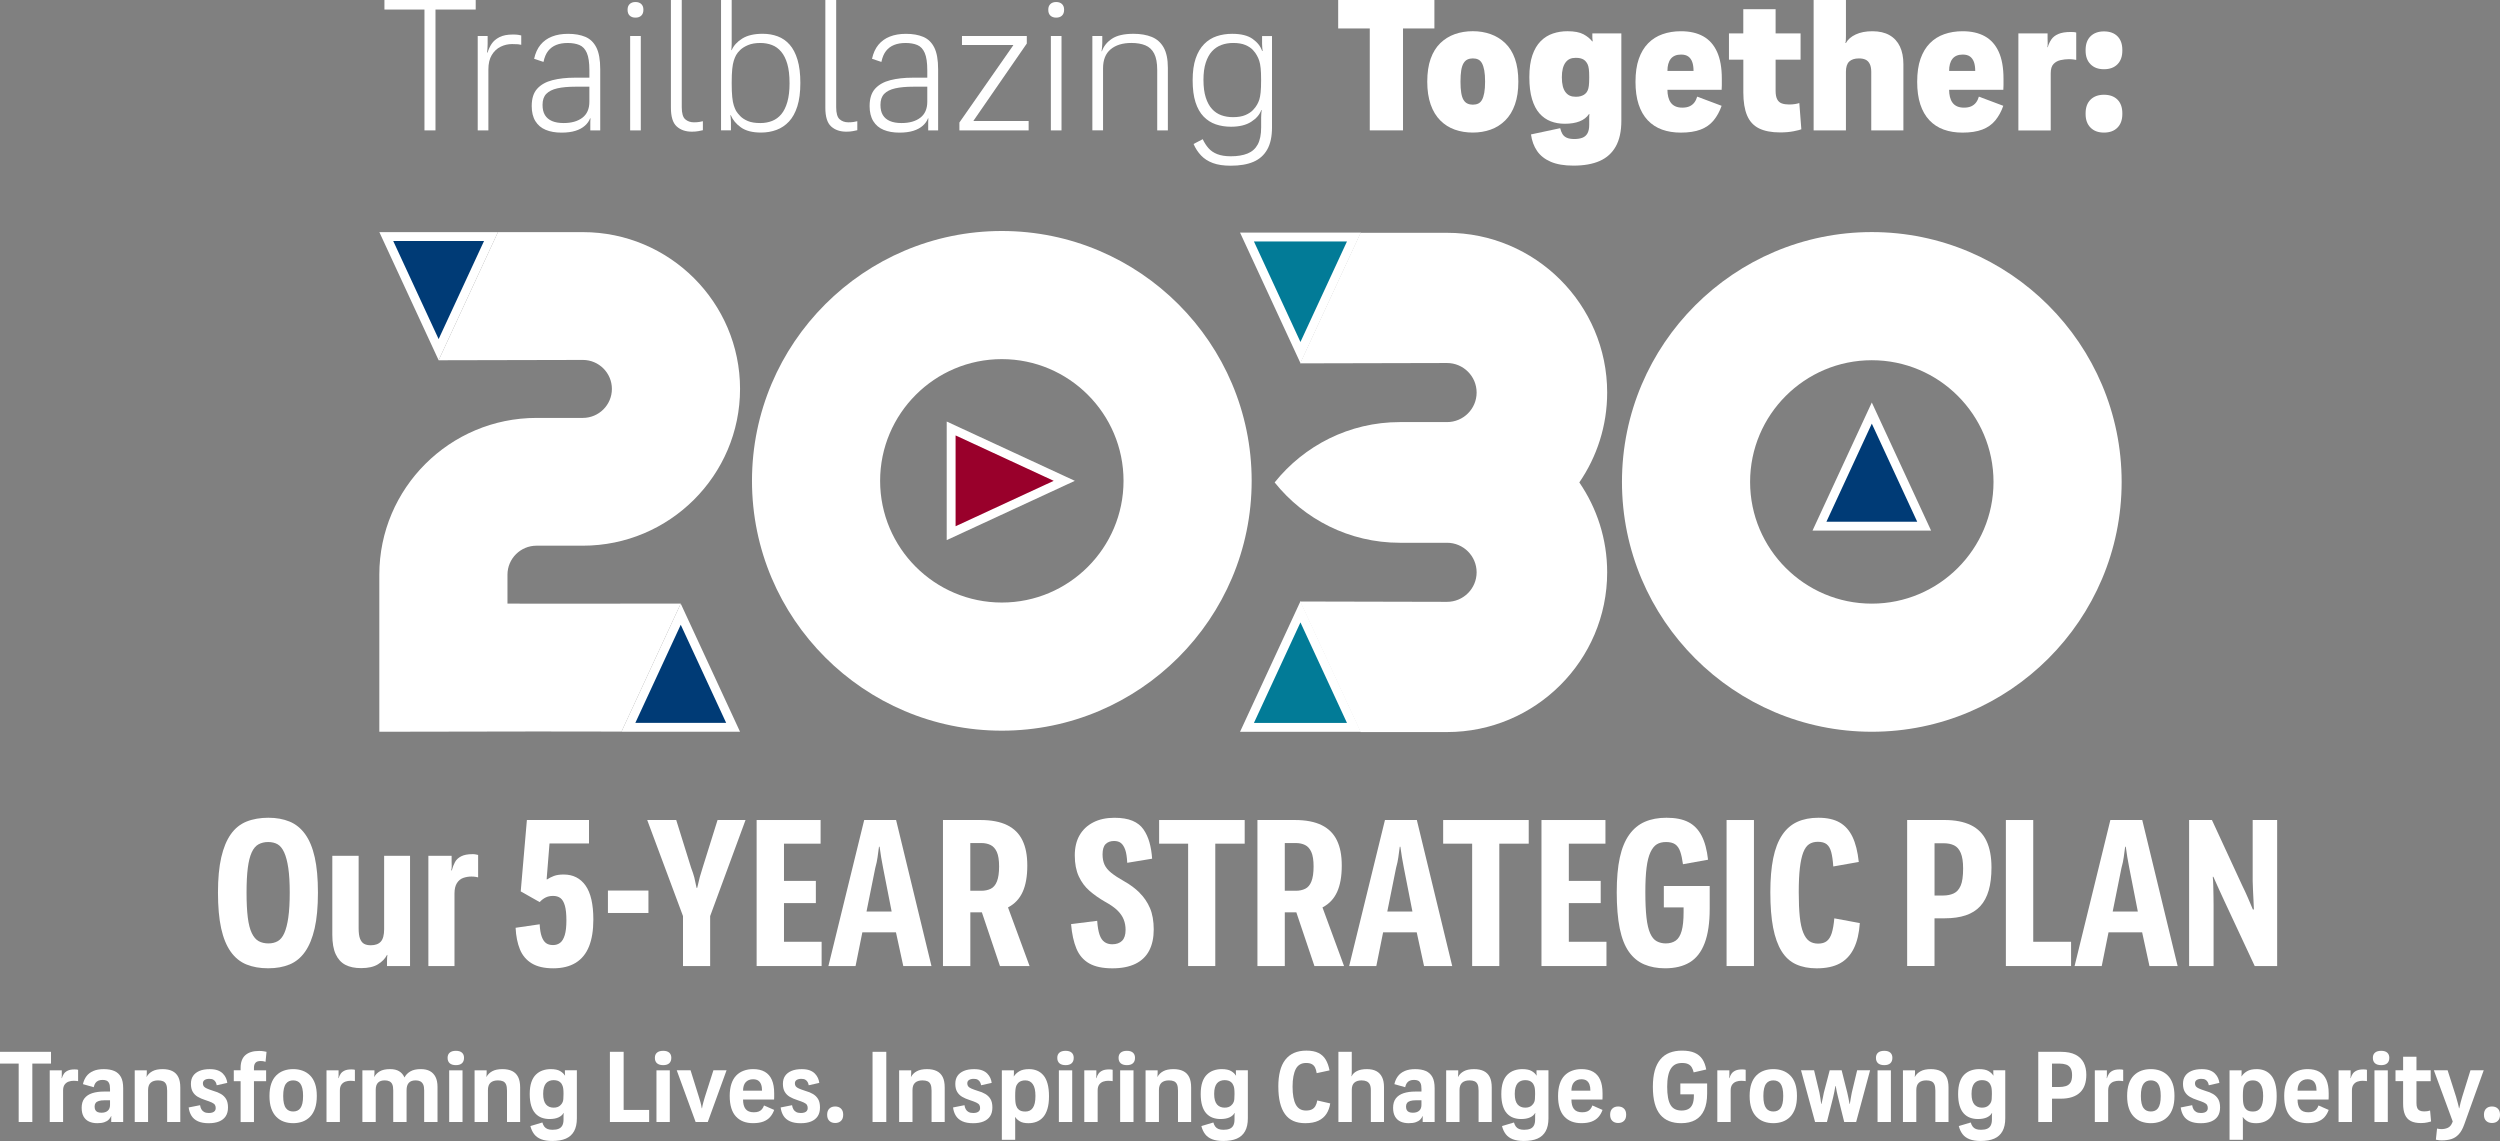 <?xml version="1.0" encoding="UTF-8"?><svg id="Layer_1" xmlns="http://www.w3.org/2000/svg" viewBox="0 0 1549.6 707.22"><rect x="0" y="0" width="1549.6" height="707.22" fill="#808080" stroke="none"/><defs><style>.cls-1{fill:#fff;}.cls-2{fill:#99002b;}.cls-3{fill:#027b97;}.cls-4{fill:#003b76;}</style></defs><path class="cls-1" d="M620.97,143.18c85.39,0,154.86,69.47,154.86,154.86s-69.47,154.86-154.86,154.86-154.86-69.47-154.86-154.86,69.47-154.86,154.86-154.86ZM620.97,222.6c-41.6,0-75.44,33.84-75.44,75.44s33.84,75.44,75.44,75.44,75.44-33.84,75.44-75.44-33.84-75.44-75.44-75.44Z"/><polygon class="cls-2" points="589.56 265.58 659.68 298.03 589.56 330.49 589.56 265.58"/><path class="cls-1" d="M592.31,269.89l60.82,28.15-60.82,28.15v-56.29M586.81,261.28v73.51l79.42-36.75-79.42-36.76h0Z"/><path class="cls-1" d="M1160.22,143.85c85.39,0,154.86,69.47,154.86,154.86s-69.47,154.86-154.86,154.86-154.86-69.47-154.86-154.86,69.47-154.86,154.86-154.86ZM1160.22,223.28c-41.6,0-75.44,33.84-75.44,75.44s33.84,75.44,75.44,75.44,75.44-33.84,75.44-75.44-33.84-75.44-75.44-75.44Z"/><polygon class="cls-4" points="1127.77 326.15 1160.22 256.03 1192.67 326.15 1127.77 326.15"/><path class="cls-1" d="M1160.22,262.58l28.15,60.82h-56.29l28.15-60.82M1160.22,249.48l-36.76,79.42h73.51l-36.75-79.42h0Z"/><polygon class="cls-4" points="389.5 450.81 421.95 380.69 454.4 450.81 389.5 450.81"/><path class="cls-1" d="M421.95,387.24l28.15,60.82h-56.29l28.15-60.82M421.95,374.14l-36.76,79.42h73.51l-36.76-79.42h0Z"/><polygon class="cls-4" points="239.43 146.62 304.33 146.62 271.88 216.74 239.43 146.62"/><path class="cls-1" d="M300.03,149.37l-28.15,60.82-28.15-60.82h56.29M308.64,143.87h-73.51l36.75,79.42,36.76-79.42h0Z"/><path class="cls-1" d="M421.95,374.14l-89.39.04-18.01-.04v-17.93c0-9.91,8.08-17.97,18.01-17.97h28.72c53.72,0,97.43-43.6,97.43-97.18s-43.71-97.18-97.43-97.18h-52.64l-36.76,79.42,89.39-.2c9.93,0,18.01,8.06,18.01,17.97s-8.08,17.97-18.01,17.97h-28.72c-53.73,0-97.43,43.59-97.43,97.18v97.35l97.43-.17,52.68.07,36.71-79.32Z"/><polygon class="cls-1" points="456.97 453.56 458.71 453.56 458.71 453.56 456.97 453.56"/><polygon class="cls-3" points="772.92 146.91 839.21 146.91 806.07 218.53 772.92 146.91"/><path class="cls-1" d="M834.91,149.66l-28.84,62.32-28.84-62.32h57.68M843.52,144.16h-74.9l37.45,80.92,37.45-80.92h0Z"/><polygon class="cls-3" points="772.92 450.86 806.07 379.24 839.21 450.86 772.92 450.86"/><path class="cls-1" d="M806.07,385.79l28.84,62.32h-57.68l28.84-62.32M806.07,372.69l-37.45,80.92h74.9l-37.45-80.92h0Z"/><path class="cls-1" d="M978.96,298.98c10.86-15.87,17.23-35.03,17.23-55.66,0-54.6-44.53-99.02-99.27-99.02h-53.63l-37.45,80.92,91.08-.21c10.12,0,18.35,8.21,18.35,18.31s-8.23,18.31-18.35,18.31h-29.26c-31.37,0-59.33,14.62-77.54,37.35v.1c18.21,22.73,46.17,37.35,77.54,37.35h29.26c10.12,0,18.35,8.22,18.35,18.31s-8.23,18.31-18.35,18.31l-91.08-.21,37.45,80.92h53.63c54.74,0,99.27-44.42,99.27-99.02,0-20.63-6.37-39.79-17.23-55.66v-.1Z"/><path class="cls-1" d="M0,659.25v-7.29h31.62v7.29h-11.58v36.21h-8.46v-36.21H0Z"/><path class="cls-1" d="M30.82,695.46v-32.04h7.48v3.34c0,.51-.04,1.01-.12,1.5h.18c.29-.98.69-1.87,1.23-2.67.53-.8,1.33-1.45,2.39-1.96,1.06-.51,2.47-.77,4.23-.77.49,0,.92.02,1.29.06.37.04.67.1.92.18v7.05c-.21-.04-.53-.09-.98-.15-.45-.06-1.04-.09-1.78-.09-1.02,0-2.03.16-3.03.49-1,.33-1.84.93-2.51,1.81-.67.88-1.01,2.11-1.01,3.71v19.55h-8.27Z"/><path class="cls-1" d="M50.61,686.76c0-2.49.57-4.47,1.72-5.94,1.14-1.47,2.75-2.54,4.81-3.22,2.06-.67,4.48-1.01,7.26-1.01h3.8v-1.59c0-1.59-.19-2.79-.58-3.58-.39-.8-.92-1.34-1.59-1.62-.67-.29-1.48-.43-2.42-.43-1.02,0-1.9.15-2.63.46-.73.31-1.34.79-1.81,1.44-.47.65-.83,1.53-1.07,2.63l-6.68-1.9c.41-1.88,1.13-3.51,2.17-4.9,1.04-1.39,2.45-2.47,4.23-3.25,1.78-.78,3.95-1.16,6.53-1.16s4.75.39,6.53,1.16c1.78.78,3.13,2.01,4.07,3.71.94,1.7,1.41,4.01,1.41,6.95v20.96h-7.41v-2.73c0-.35.02-.66.06-.95h-.12c-.33.78-.82,1.5-1.47,2.18-.65.67-1.56,1.22-2.73,1.62-1.16.41-2.62.61-4.38.61-1.96,0-3.67-.34-5.12-1.01-1.45-.67-2.57-1.72-3.37-3.12-.8-1.41-1.19-3.18-1.19-5.3ZM58.64,685.78c0,.9.14,1.63.43,2.21.29.57.75,1,1.38,1.29.63.29,1.44.43,2.42.43,1.72,0,3.03-.42,3.95-1.26.92-.84,1.38-2.03,1.38-3.58v-2.88h-3.43c-1.43,0-2.6.14-3.52.43-.92.29-1.58.71-1.99,1.29-.41.57-.61,1.27-.61,2.08Z"/><path class="cls-1" d="M83.51,695.46v-32.04h7.48v1.59c0,.49-.02.95-.06,1.38-.04.43-.08.79-.12,1.07h.12c.74-1.43,1.91-2.58,3.52-3.46,1.61-.88,3.73-1.32,6.34-1.32,2.37,0,4.37.4,6,1.19,1.63.8,2.87,2.02,3.71,3.68.84,1.65,1.26,3.83,1.26,6.53v21.38h-8.15v-19.42c0-1.67-.2-2.97-.61-3.89-.41-.92-1.03-1.56-1.87-1.93-.84-.37-1.89-.55-3.16-.55-1.96,0-3.48.48-4.56,1.44-1.08.96-1.62,2.5-1.62,4.63v19.73h-8.27Z"/><path class="cls-1" d="M116.91,686.45l7.11-1.41c.12.94.39,1.78.8,2.51.41.74.99,1.31,1.75,1.72.76.41,1.73.61,2.91.61.82,0,1.54-.1,2.18-.31.63-.2,1.13-.53,1.5-.98.37-.45.55-1.02.55-1.72,0-.82-.16-1.49-.49-2.02-.33-.53-.97-1.02-1.93-1.47-.96-.45-2.32-.96-4.07-1.53-1.8-.57-3.35-1.25-4.66-2.02-1.31-.78-2.34-1.81-3.09-3.09-.76-1.29-1.13-2.93-1.13-4.93s.45-3.6,1.35-4.93c.9-1.33,2.22-2.36,3.95-3.09,1.74-.74,3.85-1.1,6.34-1.1,2,0,3.66.25,4.96.74,1.31.49,2.38,1.16,3.22,2.02.84.86,1.47,1.78,1.9,2.76s.7,1.98.83,3l-6.56,1.47c-.12-.74-.35-1.4-.67-1.99-.33-.59-.8-1.07-1.41-1.44-.61-.37-1.45-.55-2.51-.55-1.19,0-2.14.24-2.88.7-.74.47-1.1,1.17-1.1,2.11,0,.74.18,1.35.55,1.84s1.01.94,1.93,1.35c.92.41,2.26.9,4.01,1.47,1.8.49,3.37,1.13,4.72,1.93,1.35.8,2.41,1.85,3.19,3.16.78,1.31,1.16,3.04,1.16,5.21s-.48,4.02-1.44,5.45c-.96,1.43-2.33,2.5-4.1,3.22s-3.91,1.07-6.4,1.07c-2.7,0-4.92-.4-6.68-1.2-1.76-.8-3.09-1.93-4.01-3.4s-1.5-3.19-1.75-5.15Z"/><path class="cls-1" d="M144.91,670.15v-6.74h4.23v-1.59c0-1.72.25-3.23.74-4.53s1.21-2.39,2.18-3.25c.96-.86,2.15-1.51,3.58-1.96,1.43-.45,3.08-.67,4.96-.67,1.1,0,2.04.07,2.82.21.78.14,1.37.26,1.78.34l-.61,6.19c-.29-.08-.67-.18-1.16-.31-.49-.12-1.14-.18-1.96-.18-.69,0-1.3.08-1.81.25-.51.16-.93.43-1.26.8-.33.37-.57.8-.74,1.29-.16.49-.25,1.12-.25,1.9v1.53h7.54v6.74h-7.54v25.31h-8.27v-25.31h-4.23Z"/><path class="cls-1" d="M167.03,679.34c0-2.98.37-5.52,1.1-7.63.73-2.1,1.78-3.82,3.12-5.15,1.35-1.33,2.91-2.31,4.69-2.94,1.78-.63,3.71-.95,5.79-.95s3.95.32,5.73.95c1.78.63,3.34,1.61,4.69,2.94,1.35,1.33,2.39,3.04,3.12,5.15.74,2.1,1.1,4.65,1.1,7.63s-.37,5.54-1.1,7.66-1.78,3.87-3.12,5.24c-1.35,1.37-2.91,2.37-4.69,3s-3.69.95-5.73.95-4.01-.32-5.79-.95-3.34-1.63-4.69-3c-1.35-1.37-2.39-3.11-3.12-5.24-.74-2.12-1.1-4.68-1.1-7.66ZM175.54,679.34c0,1.84.14,3.37.43,4.59.29,1.23.7,2.21,1.26,2.94s1.2,1.27,1.96,1.59c.76.33,1.6.49,2.54.49s1.74-.16,2.51-.49c.78-.33,1.43-.86,1.96-1.59.53-.74.94-1.72,1.23-2.94.29-1.22.43-2.76.43-4.59s-.14-3.38-.43-4.63c-.29-1.25-.69-2.24-1.23-2.97-.53-.74-1.19-1.27-1.96-1.59-.78-.33-1.61-.49-2.51-.49s-1.79.16-2.54.49c-.76.33-1.41.86-1.96,1.59s-.97,1.73-1.26,2.97c-.29,1.25-.43,2.79-.43,4.63Z"/><path class="cls-1" d="M202.38,695.46v-32.04h7.48v3.34c0,.51-.04,1.01-.12,1.5h.18c.29-.98.69-1.87,1.23-2.67.53-.8,1.33-1.45,2.39-1.96,1.06-.51,2.47-.77,4.23-.77.49,0,.92.02,1.29.06.37.04.67.1.92.18v7.05c-.21-.04-.53-.09-.98-.15-.45-.06-1.04-.09-1.78-.09-1.02,0-2.03.16-3.03.49-1,.33-1.84.93-2.51,1.81-.67.88-1.01,2.11-1.01,3.71v19.55h-8.27Z"/><path class="cls-1" d="M224.62,695.46v-32.04h7.48v1.59c0,.49-.02.95-.06,1.38-.04.43-.08.79-.12,1.07h.12c.74-1.39,1.87-2.53,3.4-3.43,1.53-.9,3.67-1.35,6.4-1.35,2.25,0,4.08.43,5.51,1.29,1.43.86,2.49,2.04,3.19,3.55.69,1.51,1.08,3.31,1.16,5.39h.31v22.55h-8.27v-19.61c0-1.59-.19-2.83-.58-3.71-.39-.88-.98-1.51-1.78-1.9-.8-.39-1.77-.58-2.91-.58-1.84,0-3.23.48-4.17,1.44-.94.96-1.41,2.44-1.41,4.44v19.91h-8.27ZM250.35,675.79v-8.03h.43c.74-1.47,1.92-2.69,3.55-3.65,1.63-.96,3.8-1.44,6.5-1.44,2.25,0,4.12.41,5.64,1.23,1.51.82,2.67,2.03,3.49,3.65.82,1.61,1.23,3.67,1.23,6.16v21.75h-8.27v-19.61c0-1.59-.21-2.83-.64-3.71-.43-.88-1.03-1.51-1.81-1.9-.78-.39-1.72-.58-2.82-.58-1.92,0-3.34.51-4.26,1.53-.92,1.02-1.38,2.55-1.38,4.6h-1.65Z"/><path class="cls-1" d="M277.44,655.75v-.12c0-1.35.44-2.4,1.32-3.16.88-.75,2.15-1.13,3.83-1.13s2.88.38,3.74,1.13c.86.76,1.29,1.81,1.29,3.16v.12c0,1.43-.43,2.53-1.29,3.31-.86.78-2.1,1.16-3.74,1.16s-2.95-.39-3.83-1.16c-.88-.78-1.32-1.88-1.32-3.31ZM278.42,695.46v-32.04h8.27v32.04h-8.27Z"/><path class="cls-1" d="M294.16,695.46v-32.04h7.48v1.59c0,.49-.02.95-.06,1.38-.04.43-.08.79-.12,1.07h.12c.74-1.43,1.91-2.58,3.52-3.46,1.61-.88,3.73-1.32,6.34-1.32,2.37,0,4.37.4,6,1.19,1.63.8,2.87,2.02,3.71,3.68.84,1.65,1.26,3.83,1.26,6.53v21.38h-8.15v-19.42c0-1.67-.2-2.97-.61-3.89-.41-.92-1.03-1.56-1.87-1.93-.84-.37-1.89-.55-3.16-.55-1.96,0-3.48.48-4.56,1.44-1.08.96-1.62,2.5-1.62,4.63v19.73h-8.27Z"/><path class="cls-1" d="M328.78,697.97l7.41-2.21c.29,1.02.68,1.87,1.19,2.54.51.67,1.17,1.17,1.99,1.5.82.33,1.86.49,3.12.49,1.55,0,2.83-.21,3.83-.64,1-.43,1.75-1.11,2.24-2.05.49-.94.74-2.17.74-3.68v-1.9c0-.41,0-.79.03-1.13.02-.35.05-.68.09-1.01h-.12c-.61,1.14-1.65,2.05-3.12,2.73-1.47.67-3.33,1.01-5.58,1.01-1.76,0-3.38-.28-4.87-.83-1.49-.55-2.79-1.43-3.89-2.63-1.1-1.2-1.96-2.8-2.57-4.78-.61-1.98-.92-4.4-.92-7.26s.34-5.34,1.01-7.32c.67-1.98,1.62-3.56,2.85-4.75,1.23-1.18,2.62-2.04,4.2-2.57,1.57-.53,3.22-.8,4.93-.8,2.53,0,4.47.4,5.82,1.19,1.35.8,2.33,1.71,2.94,2.73h.18c-.04-.33-.07-.63-.09-.92-.02-.29-.03-.53-.03-.74v-1.53h7.41v29.78c0,3.23-.57,5.88-1.72,7.96-1.14,2.08-2.84,3.62-5.09,4.6-2.25.98-5.07,1.47-8.46,1.47-2.74,0-5.02-.36-6.86-1.07-1.84-.72-3.29-1.77-4.35-3.16-1.06-1.39-1.84-3.06-2.33-5.02ZM336.68,678.06c0,1.55.15,2.87.46,3.95.31,1.08.74,1.95,1.32,2.6.57.65,1.26,1.14,2.05,1.47.8.33,1.66.49,2.6.49s1.8-.12,2.45-.37c.65-.25,1.18-.55,1.59-.92.41-.37.73-.71.98-1.04.25-.37.46-.75.64-1.16.18-.41.32-1.01.4-1.81.08-.8.12-1.85.12-3.16s-.05-2.41-.15-3.19c-.1-.78-.25-1.39-.43-1.84-.18-.45-.38-.86-.58-1.23-.25-.37-.57-.74-.98-1.1-.41-.37-.95-.66-1.62-.89-.67-.22-1.48-.34-2.42-.34s-1.82.16-2.63.49c-.82.33-1.5.82-2.05,1.47s-.98,1.52-1.29,2.6c-.31,1.08-.46,2.4-.46,3.95Z"/><path class="cls-1" d="M378.04,695.46v-43.5h8.52v36.03h15.81v7.48h-24.32Z"/><path class="cls-1" d="M405.92,655.75v-.12c0-1.35.44-2.4,1.32-3.16.88-.75,2.15-1.13,3.83-1.13s2.88.38,3.74,1.13c.86.76,1.29,1.81,1.29,3.16v.12c0,1.43-.43,2.53-1.29,3.31-.86.78-2.1,1.16-3.74,1.16s-2.95-.39-3.83-1.16c-.88-.78-1.32-1.88-1.32-3.31ZM406.9,695.46v-32.04h8.27v32.04h-8.27Z"/><path class="cls-1" d="M419.46,663.41h8.58l5.15,16.48c.33.98.65,2.07.98,3.28.33,1.21.59,2.46.8,3.77h.18c.2-1.31.48-2.56.83-3.77.35-1.2.66-2.3.95-3.28l5.27-16.48h8.15l-11.64,32.04h-7.54l-11.7-32.04Z"/><path class="cls-1" d="M452.3,679.34c0-2.86.35-5.35,1.04-7.48.69-2.12,1.69-3.85,2.97-5.18s2.83-2.33,4.63-3c1.8-.67,3.76-1.01,5.88-1.01,2.9,0,5.32.56,7.26,1.68,1.94,1.12,3.39,2.79,4.35,4.99.96,2.21,1.44,4.98,1.44,8.33v2.33c0,.53-.02,1.04-.06,1.53h-23.59v-5.51h17.65l-1.53,1.41v-1.41c0-1.51-.19-2.79-.58-3.83-.39-1.04-.98-1.84-1.78-2.39-.8-.55-1.87-.83-3.22-.83-.98,0-1.86.16-2.63.49-.78.33-1.43.79-1.96,1.38-.53.59-.93,1.33-1.19,2.21-.27.88-.4,1.87-.4,2.97v5.58c0,1.23.12,2.32.37,3.28.25.96.63,1.79,1.16,2.48.53.7,1.23,1.22,2.08,1.56.86.35,1.88.52,3.06.52s2.25-.16,3.06-.49c.82-.33,1.49-.82,2.02-1.47.53-.65.94-1.41,1.23-2.27l6.31,2.76c-.61,1.72-1.46,3.19-2.54,4.41-1.08,1.23-2.48,2.17-4.2,2.82-1.72.65-3.84.98-6.37.98-2.29,0-4.31-.35-6.07-1.04-1.76-.69-3.27-1.72-4.53-3.09-1.27-1.37-2.23-3.11-2.88-5.24-.65-2.12-.98-4.62-.98-7.47Z"/><path class="cls-1" d="M483.85,686.45l7.11-1.41c.12.94.39,1.78.8,2.51.41.74.99,1.31,1.75,1.72.76.41,1.73.61,2.91.61.82,0,1.54-.1,2.18-.31.63-.2,1.13-.53,1.5-.98.37-.45.55-1.02.55-1.72,0-.82-.16-1.49-.49-2.02-.33-.53-.97-1.02-1.93-1.47-.96-.45-2.32-.96-4.07-1.53-1.8-.57-3.35-1.25-4.66-2.02-1.31-.78-2.34-1.81-3.09-3.09-.76-1.29-1.13-2.93-1.13-4.93s.45-3.6,1.35-4.93c.9-1.33,2.22-2.36,3.95-3.09,1.74-.74,3.85-1.1,6.34-1.1,2,0,3.66.25,4.96.74,1.31.49,2.38,1.16,3.22,2.02.84.86,1.47,1.78,1.9,2.76s.7,1.98.83,3l-6.56,1.47c-.12-.74-.35-1.4-.67-1.99-.33-.59-.8-1.07-1.41-1.44-.61-.37-1.45-.55-2.51-.55-1.19,0-2.14.24-2.88.7-.74.47-1.1,1.17-1.1,2.11,0,.74.18,1.35.55,1.84s1.01.94,1.93,1.35c.92.41,2.26.9,4.01,1.47,1.8.49,3.37,1.13,4.72,1.93,1.35.8,2.41,1.85,3.19,3.16.78,1.31,1.16,3.04,1.16,5.21s-.48,4.02-1.44,5.45c-.96,1.43-2.33,2.5-4.1,3.22s-3.91,1.07-6.4,1.07c-2.7,0-4.92-.4-6.68-1.2-1.76-.8-3.09-1.93-4.01-3.4s-1.5-3.19-1.75-5.15Z"/><path class="cls-1" d="M517.68,685.84c1.51,0,2.72.44,3.61,1.32.9.88,1.35,2.11,1.35,3.71v.18c0,1.59-.45,2.83-1.35,3.71-.9.88-2.1,1.32-3.61,1.32s-2.72-.44-3.62-1.32c-.9-.88-1.35-2.11-1.35-3.71v-.18c0-1.59.45-2.83,1.35-3.71.9-.88,2.1-1.32,3.62-1.32Z"/><path class="cls-1" d="M540.84,695.46v-43.5h8.52v43.5h-8.52Z"/><path class="cls-1" d="M557.32,695.46v-32.04h7.48v1.59c0,.49-.02.95-.06,1.38-.04.43-.08.79-.12,1.07h.12c.74-1.43,1.91-2.58,3.52-3.46,1.61-.88,3.73-1.32,6.34-1.32,2.37,0,4.37.4,6,1.19,1.63.8,2.87,2.02,3.71,3.68.84,1.65,1.26,3.83,1.26,6.53v21.38h-8.15v-19.42c0-1.67-.2-2.97-.61-3.89-.41-.92-1.03-1.56-1.87-1.93-.84-.37-1.89-.55-3.16-.55-1.96,0-3.48.48-4.56,1.44-1.08.96-1.62,2.5-1.62,4.63v19.73h-8.27Z"/><path class="cls-1" d="M590.71,686.45l7.11-1.41c.12.94.39,1.78.8,2.51.41.74.99,1.31,1.75,1.72.76.41,1.73.61,2.91.61.82,0,1.54-.1,2.18-.31.63-.2,1.13-.53,1.5-.98.37-.45.55-1.02.55-1.72,0-.82-.16-1.49-.49-2.02-.33-.53-.97-1.02-1.93-1.47-.96-.45-2.32-.96-4.07-1.53-1.8-.57-3.35-1.25-4.66-2.02-1.31-.78-2.34-1.81-3.09-3.09-.76-1.29-1.13-2.93-1.13-4.93s.45-3.6,1.35-4.93c.9-1.33,2.22-2.36,3.95-3.09,1.74-.74,3.85-1.1,6.34-1.1,2,0,3.66.25,4.96.74,1.31.49,2.38,1.16,3.22,2.02.84.86,1.47,1.78,1.9,2.76s.7,1.98.83,3l-6.56,1.47c-.12-.74-.35-1.4-.67-1.99-.33-.59-.8-1.07-1.41-1.44-.61-.37-1.45-.55-2.51-.55-1.19,0-2.14.24-2.88.7-.74.47-1.1,1.17-1.1,2.11,0,.74.18,1.35.55,1.84s1.01.94,1.93,1.35c.92.41,2.26.9,4.01,1.47,1.8.49,3.37,1.13,4.72,1.93,1.35.8,2.41,1.85,3.19,3.16.78,1.31,1.16,3.04,1.16,5.21s-.48,4.02-1.44,5.45c-.96,1.43-2.33,2.5-4.1,3.22s-3.91,1.07-6.4,1.07c-2.7,0-4.92-.4-6.68-1.2-1.76-.8-3.09-1.93-4.01-3.4s-1.5-3.19-1.75-5.15Z"/><path class="cls-1" d="M620.98,706.49v-43.07h7.48v1.9c0,.25-.01.56-.03.95-.02.39-.05.68-.09.89h.12c.78-1.23,1.9-2.28,3.37-3.16,1.47-.88,3.49-1.32,6.07-1.32,1.76,0,3.38.31,4.87.92,1.49.61,2.8,1.56,3.92,2.85,1.12,1.29,1.99,3.01,2.6,5.18.61,2.17.92,4.8.92,7.9s-.33,5.72-.98,7.84c-.65,2.12-1.55,3.83-2.7,5.12-1.14,1.29-2.49,2.23-4.04,2.82-1.55.59-3.23.89-5.02.89-2.29,0-4.06-.39-5.33-1.16-1.27-.78-2.23-1.65-2.88-2.63h-.12c.04.29.07.6.09.95.02.35.03.67.03.95v12.19h-8.27ZM641.81,679.34c0-1.67-.13-3.11-.4-4.32-.27-1.2-.67-2.21-1.23-3s-1.22-1.39-1.99-1.78c-.78-.39-1.65-.58-2.63-.58s-1.74.11-2.39.34c-.65.22-1.19.5-1.59.83-.41.33-.73.69-.98,1.1-.29.33-.53.78-.74,1.35-.21.57-.36,1.33-.46,2.27-.1.94-.15,2.21-.15,3.8s.05,2.79.15,3.71c.1.92.25,1.67.46,2.24.2.57.43,1.06.67,1.47.29.37.62.73,1.01,1.07.39.35.91.62,1.56.83.65.2,1.47.31,2.45.31s1.91-.18,2.67-.55c.76-.37,1.41-.94,1.96-1.72.55-.78.96-1.78,1.23-3,.27-1.23.4-2.68.4-4.35Z"/><path class="cls-1" d="M655.35,655.75v-.12c0-1.35.44-2.4,1.32-3.16.88-.75,2.15-1.13,3.83-1.13s2.88.38,3.74,1.13c.86.76,1.29,1.81,1.29,3.16v.12c0,1.43-.43,2.53-1.29,3.31-.86.78-2.1,1.16-3.74,1.16s-2.95-.39-3.83-1.16c-.88-.78-1.32-1.88-1.32-3.31ZM656.33,695.46v-32.04h8.27v32.04h-8.27Z"/><path class="cls-1" d="M672.08,695.46v-32.04h7.48v3.34c0,.51-.04,1.01-.12,1.5h.18c.29-.98.69-1.87,1.23-2.67.53-.8,1.33-1.45,2.39-1.96,1.06-.51,2.47-.77,4.23-.77.49,0,.92.02,1.29.06.37.04.67.1.92.18v7.05c-.21-.04-.53-.09-.98-.15-.45-.06-1.04-.09-1.78-.09-1.02,0-2.03.16-3.03.49-1,.33-1.84.93-2.51,1.81-.67.88-1.01,2.11-1.01,3.71v19.55h-8.27Z"/><path class="cls-1" d="M693.34,655.75v-.12c0-1.35.44-2.4,1.32-3.16.88-.75,2.15-1.13,3.83-1.13s2.88.38,3.74,1.13c.86.76,1.29,1.81,1.29,3.16v.12c0,1.43-.43,2.53-1.29,3.31-.86.78-2.1,1.16-3.74,1.16s-2.95-.39-3.83-1.16c-.88-.78-1.32-1.88-1.32-3.31ZM694.32,695.46v-32.04h8.27v32.04h-8.27Z"/><path class="cls-1" d="M710.07,695.46v-32.04h7.48v1.59c0,.49-.02.95-.06,1.38-.04.43-.08.79-.12,1.07h.12c.74-1.43,1.91-2.58,3.52-3.46,1.61-.88,3.73-1.32,6.34-1.32,2.37,0,4.37.4,6,1.19,1.63.8,2.87,2.02,3.71,3.68.84,1.65,1.26,3.83,1.26,6.53v21.38h-8.15v-19.42c0-1.67-.2-2.97-.61-3.89-.41-.92-1.03-1.56-1.87-1.93-.84-.37-1.89-.55-3.16-.55-1.96,0-3.48.48-4.56,1.44-1.08.96-1.62,2.5-1.62,4.63v19.73h-8.27Z"/><path class="cls-1" d="M744.68,697.97l7.41-2.21c.29,1.02.68,1.87,1.19,2.54.51.67,1.17,1.17,1.99,1.5.82.33,1.86.49,3.12.49,1.55,0,2.83-.21,3.83-.64,1-.43,1.75-1.11,2.24-2.05.49-.94.74-2.17.74-3.68v-1.9c0-.41,0-.79.03-1.13.02-.35.05-.68.09-1.01h-.12c-.61,1.14-1.66,2.05-3.12,2.73-1.47.67-3.33,1.01-5.58,1.01-1.76,0-3.38-.28-4.87-.83-1.49-.55-2.79-1.43-3.89-2.63-1.1-1.2-1.96-2.8-2.57-4.78-.61-1.98-.92-4.4-.92-7.26s.34-5.34,1.01-7.32c.67-1.98,1.62-3.56,2.85-4.75,1.23-1.18,2.62-2.04,4.2-2.57,1.57-.53,3.22-.8,4.93-.8,2.53,0,4.47.4,5.82,1.19,1.35.8,2.33,1.71,2.94,2.73h.18c-.04-.33-.07-.63-.09-.92-.02-.29-.03-.53-.03-.74v-1.53h7.41v29.78c0,3.23-.57,5.88-1.72,7.96-1.14,2.08-2.84,3.62-5.09,4.6s-5.06,1.47-8.46,1.47c-2.74,0-5.02-.36-6.86-1.07-1.84-.72-3.29-1.77-4.35-3.16-1.06-1.39-1.84-3.06-2.33-5.02ZM752.59,678.06c0,1.55.15,2.87.46,3.95.31,1.08.74,1.95,1.32,2.6.57.65,1.26,1.14,2.05,1.47.8.33,1.66.49,2.6.49s1.8-.12,2.45-.37c.65-.25,1.18-.55,1.59-.92.41-.37.74-.71.98-1.04.25-.37.46-.75.64-1.16.18-.41.32-1.01.4-1.81.08-.8.12-1.85.12-3.16s-.05-2.41-.15-3.19c-.1-.78-.25-1.39-.43-1.84-.18-.45-.38-.86-.58-1.23-.24-.37-.57-.74-.98-1.1-.41-.37-.95-.66-1.62-.89-.67-.22-1.48-.34-2.42-.34s-1.82.16-2.63.49c-.82.33-1.5.82-2.05,1.47s-.98,1.52-1.29,2.6c-.31,1.08-.46,2.4-.46,3.95Z"/><path class="cls-1" d="M792.35,673.58c0-3.68.36-6.91,1.07-9.71.71-2.8,1.81-5.14,3.28-7.02,1.47-1.88,3.29-3.29,5.45-4.23,2.17-.94,4.7-1.41,7.6-1.41,3.06,0,5.55.48,7.48,1.44,1.92.96,3.42,2.35,4.5,4.17,1.08,1.82,1.87,4.03,2.36,6.65l-7.96,1.71c-.21-1.39-.53-2.54-.98-3.46-.45-.92-1.11-1.62-1.99-2.11-.88-.49-2.07-.74-3.58-.74s-2.74.31-3.8.92-1.92,1.53-2.57,2.76c-.65,1.23-1.16,2.76-1.5,4.6-.35,1.84-.52,3.98-.52,6.43s.16,4.54.49,6.4.83,3.41,1.5,4.66c.67,1.25,1.53,2.17,2.57,2.79,1.04.61,2.3.92,3.77.92s2.73-.23,3.65-.71c.92-.47,1.64-1.16,2.17-2.08s.92-2.07,1.16-3.46l8.03,1.84c-.37,2.45-1.14,4.6-2.33,6.43-1.19,1.84-2.85,3.27-4.99,4.29s-4.87,1.53-8.18,1.53c-2.82,0-5.27-.46-7.35-1.38s-3.81-2.33-5.18-4.23c-1.37-1.9-2.4-4.26-3.09-7.08-.7-2.82-1.04-6.13-1.04-9.93Z"/><path class="cls-1" d="M829.6,695.46v-43.5h8.27v12.5c0,.57-.02,1.08-.06,1.53-.04.45-.1.82-.18,1.1h.18c.61-1.35,1.72-2.42,3.31-3.22,1.59-.8,3.63-1.19,6.13-1.19,2.33,0,4.27.41,5.82,1.23,1.55.82,2.74,2.04,3.55,3.68.82,1.63,1.23,3.68,1.23,6.13v21.75h-8.15v-19.73c0-1.55-.22-2.76-.67-3.62-.45-.86-1.1-1.48-1.96-1.87-.86-.39-1.9-.58-3.12-.58-1.92,0-3.41.47-4.47,1.41s-1.59,2.41-1.59,4.41v19.97h-8.27Z"/><path class="cls-1" d="M863.49,686.76c0-2.49.57-4.47,1.72-5.94,1.14-1.47,2.75-2.54,4.81-3.22,2.06-.67,4.48-1.01,7.26-1.01h3.8v-1.59c0-1.59-.19-2.79-.58-3.58-.39-.8-.92-1.34-1.59-1.62-.67-.29-1.48-.43-2.42-.43-1.02,0-1.9.15-2.63.46-.74.31-1.34.79-1.81,1.44-.47.65-.83,1.53-1.07,2.63l-6.68-1.9c.41-1.88,1.13-3.51,2.17-4.9,1.04-1.39,2.45-2.47,4.23-3.25,1.78-.78,3.95-1.16,6.53-1.16s4.75.39,6.53,1.16c1.78.78,3.13,2.01,4.08,3.71.94,1.7,1.41,4.01,1.41,6.95v20.96h-7.41v-2.73c0-.35.02-.66.06-.95h-.12c-.33.78-.82,1.5-1.47,2.18-.65.67-1.56,1.22-2.73,1.62-1.16.41-2.62.61-4.38.61-1.96,0-3.67-.34-5.12-1.01-1.45-.67-2.57-1.72-3.37-3.12s-1.2-3.18-1.2-5.3ZM871.51,685.78c0,.9.14,1.63.43,2.21.29.57.75,1,1.38,1.29.63.29,1.44.43,2.42.43,1.72,0,3.03-.42,3.95-1.26.92-.84,1.38-2.03,1.38-3.58v-2.88h-3.43c-1.43,0-2.6.14-3.52.43-.92.29-1.58.71-1.99,1.29-.41.57-.61,1.27-.61,2.08Z"/><path class="cls-1" d="M896.39,695.46v-32.04h7.48v1.59c0,.49-.02.95-.06,1.38-.04.43-.08.79-.12,1.07h.12c.74-1.43,1.91-2.58,3.52-3.46,1.61-.88,3.73-1.32,6.34-1.32,2.37,0,4.37.4,6,1.19,1.63.8,2.87,2.02,3.71,3.68.84,1.65,1.26,3.83,1.26,6.53v21.38h-8.15v-19.42c0-1.67-.21-2.97-.61-3.89-.41-.92-1.03-1.56-1.87-1.93-.84-.37-1.89-.55-3.15-.55-1.96,0-3.48.48-4.57,1.44-1.08.96-1.62,2.5-1.62,4.63v19.73h-8.27Z"/><path class="cls-1" d="M931.01,697.97l7.41-2.21c.29,1.02.68,1.87,1.19,2.54.51.67,1.17,1.17,1.99,1.5.82.33,1.86.49,3.12.49,1.55,0,2.83-.21,3.83-.64,1-.43,1.75-1.11,2.24-2.05.49-.94.74-2.17.74-3.68v-1.9c0-.41,0-.79.03-1.13.02-.35.05-.68.09-1.01h-.12c-.61,1.14-1.65,2.05-3.12,2.73-1.47.67-3.33,1.01-5.58,1.01-1.76,0-3.38-.28-4.87-.83-1.49-.55-2.79-1.43-3.89-2.63-1.1-1.2-1.96-2.8-2.57-4.78-.61-1.98-.92-4.4-.92-7.26s.34-5.34,1.01-7.32c.67-1.98,1.62-3.56,2.85-4.75,1.23-1.18,2.62-2.04,4.2-2.57s3.22-.8,4.93-.8c2.53,0,4.47.4,5.82,1.19,1.35.8,2.33,1.71,2.94,2.73h.18c-.04-.33-.07-.63-.09-.92-.02-.29-.03-.53-.03-.74v-1.53h7.41v29.78c0,3.23-.57,5.88-1.72,7.96s-2.84,3.62-5.08,4.6c-2.25.98-5.07,1.47-8.46,1.47-2.74,0-5.02-.36-6.86-1.07-1.84-.72-3.29-1.77-4.35-3.16-1.06-1.39-1.84-3.06-2.33-5.02ZM938.91,678.06c0,1.55.15,2.87.46,3.95.31,1.08.74,1.95,1.32,2.6s1.26,1.14,2.05,1.47c.8.33,1.66.49,2.6.49s1.8-.12,2.45-.37,1.18-.55,1.59-.92c.41-.37.73-.71.98-1.04.24-.37.46-.75.64-1.16.18-.41.32-1.01.4-1.81.08-.8.12-1.85.12-3.16s-.05-2.41-.15-3.19c-.1-.78-.25-1.39-.43-1.84-.18-.45-.38-.86-.58-1.23-.25-.37-.57-.74-.98-1.1-.41-.37-.95-.66-1.62-.89-.67-.22-1.48-.34-2.42-.34s-1.82.16-2.63.49c-.82.33-1.5.82-2.05,1.47s-.98,1.52-1.29,2.6c-.31,1.08-.46,2.4-.46,3.95Z"/><path class="cls-1" d="M965.75,679.34c0-2.86.35-5.35,1.04-7.48.69-2.12,1.68-3.85,2.97-5.18,1.29-1.33,2.83-2.33,4.63-3,1.8-.67,3.76-1.01,5.88-1.01,2.9,0,5.32.56,7.26,1.68,1.94,1.12,3.39,2.79,4.35,4.99s1.44,4.98,1.44,8.33v2.33c0,.53-.02,1.04-.06,1.53h-23.59v-5.51h17.65l-1.53,1.41v-1.41c0-1.51-.2-2.79-.58-3.83-.39-1.04-.98-1.84-1.78-2.39-.8-.55-1.87-.83-3.22-.83-.98,0-1.86.16-2.63.49-.78.33-1.43.79-1.96,1.38-.53.59-.93,1.33-1.19,2.21-.27.88-.4,1.87-.4,2.97v5.58c0,1.23.12,2.32.37,3.28.24.96.63,1.79,1.16,2.48.53.7,1.22,1.22,2.08,1.56.86.35,1.88.52,3.06.52s2.25-.16,3.06-.49c.82-.33,1.49-.82,2.02-1.47.53-.65.94-1.41,1.22-2.27l6.31,2.76c-.61,1.72-1.46,3.19-2.54,4.41-1.08,1.23-2.48,2.17-4.2,2.82-1.72.65-3.84.98-6.37.98-2.29,0-4.31-.35-6.07-1.04-1.76-.69-3.27-1.72-4.53-3.09-1.27-1.37-2.23-3.11-2.88-5.24-.65-2.12-.98-4.62-.98-7.47Z"/><path class="cls-1" d="M1003,685.84c1.51,0,2.71.44,3.61,1.32.9.88,1.35,2.11,1.35,3.71v.18c0,1.59-.45,2.83-1.35,3.71-.9.88-2.1,1.32-3.61,1.32s-2.72-.44-3.62-1.32c-.9-.88-1.35-2.11-1.35-3.71v-.18c0-1.59.45-2.83,1.35-3.71.9-.88,2.1-1.32,3.62-1.32Z"/><path class="cls-1" d="M1024.51,673.71c0-3.92.39-7.28,1.16-10.08.78-2.8,1.94-5.12,3.49-6.98,1.55-1.86,3.45-3.23,5.7-4.11,2.25-.88,4.82-1.32,7.72-1.32,3.19,0,5.8.45,7.84,1.35,2.04.9,3.63,2.22,4.78,3.95,1.14,1.74,1.94,3.87,2.39,6.4l-7.78,1.78c-.29-1.22-.7-2.28-1.22-3.16-.53-.88-1.28-1.54-2.24-1.99-.96-.45-2.22-.67-3.77-.67s-2.95.29-4.08.86c-1.12.57-2.06,1.45-2.82,2.63-.76,1.19-1.33,2.71-1.71,4.57-.39,1.86-.58,4.07-.58,6.65s.17,4.87.52,6.77c.35,1.9.89,3.44,1.62,4.63.73,1.19,1.67,2.04,2.82,2.57,1.14.53,2.45.8,3.92.8,1.63,0,3.02-.3,4.17-.89,1.14-.59,2.01-1.56,2.6-2.91s.89-3.12.89-5.33v-.92h-8.39v-6.74h16.61v6.31c0,4.04-.61,7.43-1.84,10.17-1.23,2.74-3.03,4.78-5.42,6.13-2.39,1.35-5.34,2.02-8.85,2.02-2.82,0-5.32-.44-7.51-1.32s-4.02-2.23-5.51-4.04c-1.49-1.82-2.62-4.15-3.37-6.99-.76-2.84-1.13-6.22-1.13-10.14Z"/><path class="cls-1" d="M1064.46,695.46v-32.04h7.47v3.34c0,.51-.04,1.01-.12,1.5h.18c.29-.98.7-1.87,1.23-2.67.53-.8,1.33-1.45,2.39-1.96,1.06-.51,2.47-.77,4.23-.77.49,0,.92.02,1.29.06.37.04.67.1.92.18v7.05c-.21-.04-.53-.09-.98-.15-.45-.06-1.04-.09-1.78-.09-1.02,0-2.03.16-3.03.49-1,.33-1.84.93-2.51,1.81-.67.88-1.01,2.11-1.01,3.71v19.55h-8.27Z"/><path class="cls-1" d="M1084.49,679.34c0-2.98.37-5.52,1.1-7.63.74-2.1,1.78-3.82,3.12-5.15,1.35-1.33,2.91-2.31,4.69-2.94,1.78-.63,3.71-.95,5.79-.95s3.95.32,5.73.95c1.78.63,3.34,1.61,4.69,2.94,1.35,1.33,2.39,3.04,3.12,5.15.73,2.1,1.1,4.65,1.1,7.63s-.37,5.54-1.1,7.66c-.74,2.12-1.78,3.87-3.12,5.24-1.35,1.37-2.91,2.37-4.69,3s-3.69.95-5.73.95-4.01-.32-5.79-.95c-1.78-.63-3.34-1.63-4.69-3-1.35-1.37-2.39-3.11-3.12-5.24s-1.1-4.68-1.1-7.66ZM1093.01,679.34c0,1.84.14,3.37.43,4.59.29,1.23.71,2.21,1.26,2.94s1.21,1.27,1.96,1.59c.76.33,1.6.49,2.54.49s1.74-.16,2.51-.49c.78-.33,1.43-.86,1.96-1.59.53-.74.94-1.72,1.22-2.94.29-1.22.43-2.76.43-4.59s-.14-3.38-.43-4.63-.69-2.24-1.22-2.97c-.53-.74-1.19-1.27-1.96-1.59-.78-.33-1.61-.49-2.51-.49s-1.79.16-2.54.49c-.76.33-1.41.86-1.96,1.59s-.97,1.73-1.26,2.97c-.29,1.25-.43,2.79-.43,4.63Z"/><path class="cls-1" d="M1116.35,663.41h8.09l3.31,13.85c.2,1.02.4,2.12.58,3.31s.36,2.41.52,3.68h.18c.29-1.27.55-2.47.8-3.62.24-1.14.47-2.27.67-3.37l3.62-13.85h7.41l3.49,13.85c.24,1.1.49,2.23.73,3.37.25,1.14.47,2.35.67,3.62h.18c.2-1.27.41-2.49.61-3.68.2-1.18.41-2.29.61-3.31l3.31-13.85h8.03l-8.64,32.04h-7.41l-3.8-15.32c-.29-1.06-.55-2.18-.8-3.37s-.47-2.39-.67-3.62h-.18c-.21,1.23-.43,2.43-.67,3.62-.24,1.18-.49,2.31-.73,3.37l-3.86,15.32h-7.35l-8.7-32.04Z"/><path class="cls-1" d="M1162.79,655.75v-.12c0-1.35.44-2.4,1.32-3.16.88-.75,2.15-1.13,3.83-1.13s2.88.38,3.74,1.13c.86.76,1.29,1.81,1.29,3.16v.12c0,1.43-.43,2.53-1.29,3.31-.86.78-2.1,1.16-3.74,1.16s-2.95-.39-3.83-1.16c-.88-.78-1.32-1.88-1.32-3.31ZM1163.78,695.46v-32.04h8.27v32.04h-8.27Z"/><path class="cls-1" d="M1179.52,695.46v-32.04h7.48v1.59c0,.49-.02.95-.06,1.38-.04.43-.08.79-.12,1.07h.12c.74-1.43,1.91-2.58,3.52-3.46,1.61-.88,3.73-1.32,6.34-1.32,2.37,0,4.37.4,6,1.19,1.63.8,2.87,2.02,3.71,3.68.84,1.65,1.26,3.83,1.26,6.53v21.38h-8.15v-19.42c0-1.67-.21-2.97-.61-3.89-.41-.92-1.03-1.56-1.87-1.93-.84-.37-1.89-.55-3.15-.55-1.96,0-3.48.48-4.57,1.44-1.08.96-1.62,2.5-1.62,4.63v19.73h-8.27Z"/><path class="cls-1" d="M1214.14,697.97l7.41-2.21c.29,1.02.68,1.87,1.2,2.54.51.67,1.17,1.17,1.99,1.5.82.33,1.86.49,3.12.49,1.55,0,2.83-.21,3.83-.64,1-.43,1.75-1.11,2.24-2.05.49-.94.74-2.17.74-3.68v-1.9c0-.41,0-.79.03-1.13.02-.35.05-.68.09-1.01h-.12c-.61,1.14-1.66,2.05-3.12,2.73-1.47.67-3.33,1.01-5.58,1.01-1.76,0-3.38-.28-4.87-.83-1.49-.55-2.79-1.43-3.89-2.63-1.1-1.2-1.96-2.8-2.57-4.78-.61-1.98-.92-4.4-.92-7.26s.34-5.34,1.01-7.32c.67-1.98,1.62-3.56,2.85-4.75,1.23-1.18,2.62-2.04,4.2-2.57s3.22-.8,4.93-.8c2.53,0,4.47.4,5.82,1.19,1.35.8,2.33,1.71,2.94,2.73h.18c-.04-.33-.07-.63-.09-.92-.02-.29-.03-.53-.03-.74v-1.53h7.41v29.78c0,3.23-.57,5.88-1.72,7.96s-2.84,3.62-5.08,4.6c-2.25.98-5.07,1.47-8.46,1.47-2.74,0-5.02-.36-6.86-1.07-1.84-.72-3.29-1.77-4.35-3.16-1.06-1.39-1.84-3.06-2.33-5.02ZM1222.04,678.06c0,1.55.15,2.87.46,3.95.31,1.08.75,1.95,1.32,2.6.57.65,1.26,1.14,2.05,1.47.8.33,1.66.49,2.6.49s1.8-.12,2.45-.37c.65-.25,1.18-.55,1.59-.92.41-.37.73-.71.98-1.04.25-.37.46-.75.64-1.16.18-.41.32-1.01.4-1.81.08-.8.12-1.85.12-3.16s-.05-2.41-.15-3.19c-.1-.78-.24-1.39-.43-1.84-.18-.45-.38-.86-.58-1.23-.25-.37-.57-.74-.98-1.1-.41-.37-.95-.66-1.62-.89-.67-.22-1.48-.34-2.42-.34s-1.82.16-2.63.49c-.82.33-1.5.82-2.05,1.47-.55.65-.98,1.52-1.29,2.6-.31,1.08-.46,2.4-.46,3.95Z"/><path class="cls-1" d="M1263.4,695.46v-43.5h14.03c3.68,0,6.67.58,8.98,1.75,2.31,1.16,4.01,2.81,5.12,4.93,1.1,2.12,1.65,4.64,1.65,7.54,0,2.33-.31,4.4-.92,6.22s-1.57,3.37-2.88,4.66-2.97,2.27-4.99,2.94c-2.02.67-4.4,1.01-7.14,1.01h-5.33v14.46h-8.52ZM1271.92,673.77h4.41c1.51,0,2.88-.18,4.11-.55,1.23-.37,2.18-1.07,2.88-2.11.69-1.04,1.04-2.6,1.04-4.69,0-1.92-.34-3.4-1.01-4.44-.67-1.04-1.59-1.76-2.76-2.14-1.16-.39-2.5-.58-4.01-.58h-4.66v14.52Z"/><path class="cls-1" d="M1298.45,695.46v-32.04h7.48v3.34c0,.51-.04,1.01-.12,1.5h.18c.29-.98.69-1.87,1.22-2.67.53-.8,1.33-1.45,2.39-1.96,1.06-.51,2.47-.77,4.23-.77.49,0,.92.02,1.29.06.37.04.67.1.92.18v7.05c-.21-.04-.53-.09-.98-.15-.45-.06-1.04-.09-1.78-.09-1.02,0-2.03.16-3.03.49-1,.33-1.84.93-2.51,1.81-.67.88-1.01,2.11-1.01,3.71v19.55h-8.27Z"/><path class="cls-1" d="M1318.48,679.34c0-2.98.37-5.52,1.1-7.63.74-2.1,1.78-3.82,3.12-5.15,1.35-1.33,2.91-2.31,4.69-2.94,1.78-.63,3.71-.95,5.79-.95s3.95.32,5.73.95c1.78.63,3.34,1.61,4.69,2.94,1.35,1.33,2.39,3.04,3.12,5.15.74,2.1,1.1,4.65,1.1,7.63s-.37,5.54-1.1,7.66-1.78,3.87-3.12,5.24c-1.35,1.37-2.91,2.37-4.69,3-1.78.63-3.69.95-5.73.95s-4.01-.32-5.79-.95-3.34-1.63-4.69-3c-1.35-1.37-2.39-3.11-3.12-5.24-.73-2.12-1.1-4.68-1.1-7.66ZM1327,679.34c0,1.84.14,3.37.43,4.59.29,1.23.7,2.21,1.26,2.94.55.74,1.2,1.27,1.96,1.59.75.33,1.6.49,2.54.49s1.74-.16,2.51-.49c.78-.33,1.43-.86,1.96-1.59.53-.74.94-1.72,1.22-2.94.29-1.22.43-2.76.43-4.59s-.14-3.38-.43-4.63c-.29-1.25-.7-2.24-1.22-2.97-.53-.74-1.19-1.27-1.96-1.59-.78-.33-1.62-.49-2.51-.49s-1.79.16-2.54.49c-.76.33-1.41.86-1.96,1.59-.55.74-.97,1.73-1.26,2.97-.29,1.25-.43,2.79-.43,4.63Z"/><path class="cls-1" d="M1351.69,686.45l7.11-1.41c.12.94.39,1.78.8,2.51s.99,1.31,1.75,1.72c.76.41,1.73.61,2.91.61.82,0,1.54-.1,2.17-.31.63-.2,1.13-.53,1.5-.98.37-.45.55-1.02.55-1.72,0-.82-.16-1.49-.49-2.02-.33-.53-.97-1.02-1.93-1.47-.96-.45-2.32-.96-4.07-1.53-1.8-.57-3.35-1.25-4.66-2.02-1.31-.78-2.34-1.81-3.09-3.09-.76-1.29-1.13-2.93-1.13-4.93s.45-3.6,1.35-4.93c.9-1.33,2.21-2.36,3.95-3.09,1.74-.74,3.85-1.1,6.34-1.1,2,0,3.66.25,4.96.74,1.31.49,2.38,1.16,3.22,2.02.84.86,1.47,1.78,1.9,2.76s.71,1.98.83,3l-6.56,1.47c-.12-.74-.35-1.4-.67-1.99-.33-.59-.8-1.07-1.41-1.44-.61-.37-1.45-.55-2.51-.55-1.19,0-2.14.24-2.88.7-.74.47-1.1,1.17-1.1,2.11,0,.74.18,1.35.55,1.84.37.49,1.01.94,1.93,1.35.92.41,2.26.9,4.01,1.47,1.8.49,3.37,1.13,4.72,1.93,1.35.8,2.41,1.85,3.19,3.16.78,1.31,1.16,3.04,1.16,5.21s-.48,4.02-1.44,5.45c-.96,1.43-2.33,2.5-4.11,3.22s-3.91,1.07-6.4,1.07c-2.7,0-4.92-.4-6.68-1.2-1.76-.8-3.09-1.93-4.01-3.4s-1.5-3.19-1.75-5.15Z"/><path class="cls-1" d="M1381.96,706.49v-43.07h7.47v1.9c0,.25-.01.56-.03.95-.02.39-.05.68-.09.89h.12c.78-1.23,1.9-2.28,3.37-3.16,1.47-.88,3.49-1.32,6.07-1.32,1.76,0,3.38.31,4.87.92,1.49.61,2.8,1.56,3.92,2.85,1.12,1.29,1.99,3.01,2.6,5.18.61,2.17.92,4.8.92,7.9s-.33,5.72-.98,7.84c-.65,2.12-1.55,3.83-2.7,5.12-1.14,1.29-2.49,2.23-4.04,2.82-1.55.59-3.23.89-5.02.89-2.29,0-4.07-.39-5.33-1.16s-2.23-1.65-2.88-2.63h-.12c.04.29.07.6.09.95.02.35.03.67.03.95v12.19h-8.27ZM1402.79,679.34c0-1.67-.13-3.11-.4-4.32-.27-1.2-.67-2.21-1.23-3s-1.22-1.39-1.99-1.78c-.78-.39-1.65-.58-2.63-.58s-1.74.11-2.39.34-1.18.5-1.59.83c-.41.33-.74.69-.98,1.1-.29.33-.53.78-.74,1.35-.21.57-.36,1.33-.46,2.27-.1.94-.15,2.21-.15,3.8s.05,2.79.15,3.71.25,1.67.46,2.24c.2.57.43,1.06.67,1.47.29.37.62.73,1.01,1.07s.91.62,1.56.83c.65.2,1.47.31,2.45.31s1.91-.18,2.67-.55c.75-.37,1.41-.94,1.96-1.72.55-.78.96-1.78,1.23-3,.27-1.23.4-2.68.4-4.35Z"/><path class="cls-1" d="M1415.84,679.34c0-2.86.35-5.35,1.04-7.48.69-2.12,1.69-3.85,2.97-5.18s2.83-2.33,4.63-3c1.8-.67,3.76-1.01,5.88-1.01,2.9,0,5.32.56,7.26,1.68,1.94,1.12,3.39,2.79,4.35,4.99s1.44,4.98,1.44,8.33v2.33c0,.53-.02,1.04-.06,1.53h-23.59v-5.51h17.65l-1.53,1.41v-1.41c0-1.51-.19-2.79-.58-3.83-.39-1.04-.98-1.84-1.78-2.39-.8-.55-1.87-.83-3.22-.83-.98,0-1.86.16-2.63.49-.78.33-1.43.79-1.96,1.38-.53.59-.93,1.33-1.19,2.21-.27.88-.4,1.87-.4,2.97v5.58c0,1.23.12,2.32.37,3.28.25.96.63,1.79,1.16,2.48.53.7,1.23,1.22,2.08,1.56.86.35,1.88.52,3.06.52s2.25-.16,3.06-.49c.82-.33,1.49-.82,2.02-1.47s.94-1.41,1.23-2.27l6.31,2.76c-.61,1.72-1.46,3.19-2.54,4.41-1.08,1.23-2.48,2.17-4.2,2.82-1.72.65-3.84.98-6.37.98-2.29,0-4.31-.35-6.07-1.04-1.76-.69-3.27-1.72-4.53-3.09-1.27-1.37-2.23-3.11-2.88-5.24-.65-2.12-.98-4.62-.98-7.47Z"/><path class="cls-1" d="M1449.54,695.46v-32.04h7.47v3.34c0,.51-.04,1.01-.12,1.5h.18c.29-.98.7-1.87,1.23-2.67.53-.8,1.33-1.45,2.39-1.96,1.06-.51,2.47-.77,4.23-.77.49,0,.92.02,1.29.06.37.04.67.1.92.18v7.05c-.21-.04-.53-.09-.98-.15-.45-.06-1.04-.09-1.78-.09-1.02,0-2.03.16-3.03.49-1,.33-1.84.93-2.51,1.81-.67.88-1.01,2.11-1.01,3.71v19.55h-8.27Z"/><path class="cls-1" d="M1470.8,655.75v-.12c0-1.35.44-2.4,1.32-3.16.88-.75,2.15-1.13,3.83-1.13s2.88.38,3.74,1.13c.86.76,1.29,1.81,1.29,3.16v.12c0,1.43-.43,2.53-1.29,3.31-.86.78-2.11,1.16-3.74,1.16s-2.95-.39-3.83-1.16c-.88-.78-1.32-1.88-1.32-3.31ZM1471.78,695.46v-32.04h8.27v32.04h-8.27Z"/><path class="cls-1" d="M1484.83,670.15v-6.74h4.72v-8.39h8.27v8.39h8.82v6.74h-8.82v13.54c0,1.31.16,2.33.49,3.06.33.74.84,1.28,1.53,1.62.69.35,1.57.52,2.63.52.9,0,1.67-.06,2.33-.18.65-.12,1.14-.25,1.47-.37l.61,6.8c-.41.12-1.19.32-2.33.58-1.14.27-2.47.4-3.98.4-2.57,0-4.67-.42-6.28-1.26-1.61-.84-2.81-2.14-3.58-3.92-.78-1.78-1.16-4.07-1.16-6.89v-13.91h-4.72Z"/><path class="cls-1" d="M1508.61,663.41h8.52l5.27,16.54c.24,1.02.54,2.1.89,3.25s.64,2.39.89,3.74h.18c.29-1.35.57-2.59.86-3.74.29-1.14.59-2.23.92-3.25l5.15-16.54h8.21l-12.07,33.58c-.94,2.65-2.08,4.7-3.43,6.13-1.35,1.43-2.89,2.41-4.62,2.94-1.74.53-3.69.8-5.85.8-.86,0-1.59-.06-2.21-.18-.61-.12-1.1-.21-1.47-.25l.73-6.92c.25.04.58.11,1.01.21.43.1.93.15,1.5.15,1.67,0,3.09-.29,4.26-.86,1.17-.57,2.05-1.63,2.67-3.19l1.04-2.51-.31,3.06-12.13-32.96Z"/><path class="cls-1" d="M1544.63,685.84c1.51,0,2.72.44,3.62,1.32.9.88,1.35,2.11,1.35,3.71v.18c0,1.59-.45,2.83-1.35,3.71s-2.1,1.32-3.62,1.32-2.72-.44-3.62-1.32-1.35-2.11-1.35-3.71v-.18c0-1.59.45-2.83,1.35-3.71.9-.88,2.1-1.32,3.62-1.32Z"/><path class="cls-1" d="M189.16,517.07c-2.64-3.65-5.86-6.27-9.69-7.84-3.82-1.57-8.2-2.36-13.13-2.36s-9.6.79-13.51,2.36c-3.91,1.57-7.16,4.19-9.75,7.84-2.59,3.66-4.57,8.44-5.93,14.34-1.36,5.91-2.04,13.19-2.04,21.86s.66,16.23,1.98,22.18c1.32,5.95,3.29,10.77,5.93,14.47,2.63,3.7,5.88,6.33,9.75,7.9,3.87,1.57,8.35,2.36,13.45,2.36s9.43-.79,13.26-2.36c3.82-1.57,7.03-4.21,9.62-7.9,2.59-3.7,4.57-8.52,5.93-14.47,1.36-5.95,2.04-13.34,2.04-22.18s-.66-15.96-1.98-21.86c-1.32-5.91-3.29-10.69-5.93-14.34ZM178.71,568.71c-.6,4.08-1.42,7.31-2.49,9.69-1.06,2.38-2.42,4.04-4.08,4.97-1.66.94-3.59,1.4-5.8,1.4s-4.29-.47-5.99-1.4c-1.7-.93-3.12-2.59-4.27-4.97-1.15-2.38-1.98-5.61-2.49-9.69-.51-4.08-.77-9.22-.77-15.43s.26-11.2.77-15.23c.51-4.04,1.32-7.27,2.42-9.69,1.1-2.42,2.53-4.1,4.27-5.04,1.74-.93,3.72-1.4,5.93-1.4s4.25.47,5.86,1.4c1.61.94,2.97,2.61,4.08,5.04,1.1,2.42,1.95,5.65,2.55,9.69.59,4.04.89,9.12.89,15.23s-.3,11.35-.89,15.43Z"/><path class="cls-1" d="M238.11,575.84c0,3.66-.68,6.25-2.04,7.78-1.36,1.53-3.44,2.29-6.25,2.29-1.7,0-3.08-.3-4.14-.89-1.06-.59-1.89-1.64-2.49-3.12-.6-1.49-.89-3.63-.89-6.44v-45h-16.32v48.96c0,5.02.7,9.03,2.1,12.05,1.4,3.02,3.4,5.21,5.99,6.57,2.59,1.36,5.84,2.04,9.75,2.04,4.42,0,7.9-.79,10.45-2.36,2.55-1.57,4.42-3.51,5.61-5.8h.25c-.09.59-.15,1.19-.19,1.78-.04.6-.06,1.28-.06,2.04v3.06h14.28v-68.33h-16.06v45.39Z"/><path class="cls-1" d="M292.8,529.44c-2.89,0-5.21.45-6.95,1.34-1.74.89-3.02,2.08-3.82,3.57-.81,1.49-1.47,3.21-1.98,5.16h-.38c.25-.93.36-1.87.32-2.8-.04-.93-.06-1.78-.06-2.55v-3.7h-14.41v68.33h16.19v-44.88c0-2.8.51-4.99,1.53-6.57,1.02-1.57,2.34-2.63,3.95-3.19,1.61-.55,3.27-.83,4.97-.83,1.02,0,1.89.06,2.61.19.72.13,1.25.24,1.59.32v-13.9c-.34-.08-.83-.19-1.47-.32-.64-.13-1.34-.19-2.1-.19Z"/><path class="cls-1" d="M349.41,542.06c-2.47,0-4.48.3-6.06.89-1.57.6-3,1.32-4.27,2.17l-.25-.13,1.78-22.18h24.48v-14.53h-38.5l-3.82,44.24,11.73,6.63c1.19-1.27,2.44-2.23,3.76-2.87,1.32-.64,2.82-.96,4.53-.96,1.87,0,3.4.45,4.59,1.34,1.19.89,2.1,2.44,2.74,4.65.64,2.21.96,5.27.96,9.18s-.34,6.86-1.02,9.12c-.68,2.25-1.64,3.85-2.87,4.78-1.23.94-2.7,1.4-4.4,1.4-1.79,0-3.23-.4-4.33-1.21-1.11-.81-2-2.15-2.68-4.02-.68-1.87-1.11-4.42-1.27-7.65l-14.92,2.17c.25,5.19,1.15,9.65,2.68,13.39,1.53,3.74,3.97,6.63,7.33,8.67,3.36,2.04,7.8,3.06,13.32,3.06s10.26-1.15,13.96-3.44c3.7-2.29,6.44-5.67,8.22-10.13,1.78-4.46,2.68-10.01,2.68-16.64,0-9.52-1.62-16.55-4.84-21.1-3.23-4.54-7.73-6.82-13.51-6.82Z"/><rect class="cls-1" x="376.82" y="552" width="25.11" height="13.9"/><path class="cls-1" d="M435.59,537.6c-.77,2.38-1.38,4.42-1.85,6.12-.47,1.7-1,3.91-1.59,6.63h-.38c-.51-2.63-.98-4.78-1.4-6.44-.43-1.66-1.11-3.72-2.04-6.18l-9.18-29.45h-17.98l22.18,59.54v30.98h16.83v-30.98l21.93-59.54h-17.34l-9.18,29.32Z"/><polygon class="cls-1" points="485.94 559.78 505.7 559.78 505.7 546.01 485.94 546.01 485.94 522.94 508.64 522.94 508.64 508.28 468.99 508.28 468.99 598.79 509.27 598.79 509.27 583.75 485.94 583.75 485.94 559.78"/><path class="cls-1" d="M535.66,508.28l-22.18,90.51h16.83l4.21-20.91h20.83l4.54,20.91h17.47l-21.93-90.51h-19.76ZM542.54,537.98c.68-2.46,1.15-4.65,1.4-6.57.26-1.91.55-4.1.89-6.57h.38c.34,2.47.66,4.63.96,6.5.3,1.87.7,4.08,1.21,6.63l5.3,27.03h-15.58l5.44-27.03Z"/><path class="cls-1" d="M625.03,562.33c3.99-2.12,6.95-5.29,8.86-9.5,1.91-4.21,2.87-9.62,2.87-16.25s-1-11.52-3-15.68c-2-4.16-5.14-7.31-9.43-9.43-4.29-2.12-9.84-3.19-16.64-3.19h-23.2v90.51h16.96v-33.27h7.16l11.2,33.27h18.36l-13.37-36.34c.08-.04.16-.07.24-.12ZM601.44,522.56h6.88c2.12,0,4.02.4,5.67,1.21,1.66.81,2.95,2.25,3.89,4.33.93,2.08,1.4,5.08,1.4,8.99s-.45,6.99-1.34,9.24c-.89,2.25-2.19,3.78-3.89,4.59-1.7.81-3.61,1.21-5.74,1.21h-6.88v-29.58Z"/><path class="cls-1" d="M706.36,553.34c-2.72-2.68-5.82-4.99-9.31-6.95-3.49-1.95-6.23-3.74-8.22-5.35-2-1.61-3.4-3.31-4.21-5.1-.81-1.79-1.21-3.91-1.21-6.37,0-2.97.64-5.1,1.91-6.38,1.27-1.27,3.02-1.91,5.23-1.91,1.78,0,3.21.43,4.27,1.28,1.06.85,1.93,2.21,2.61,4.08.68,1.87,1.1,4.59,1.27,8.16l15.43-2.55c-.25-3.74-.81-7.12-1.66-10.13-.85-3.02-2.08-5.69-3.7-8.03-1.62-2.34-3.89-4.12-6.82-5.35-2.93-1.23-6.65-1.85-11.16-1.85-5.1,0-9.5.96-13.19,2.87s-6.52,4.59-8.48,8.03c-1.96,3.44-2.93,7.59-2.93,12.43,0,5.1.83,9.43,2.49,13,1.66,3.57,3.89,6.57,6.69,8.99,2.8,2.42,5.91,4.61,9.31,6.57,3.57,1.96,6.25,3.82,8.03,5.61,1.79,1.78,3.06,3.66,3.82,5.61.77,1.96,1.15,4.08,1.15,6.37,0,3.06-.72,5.31-2.17,6.76-1.45,1.45-3.49,2.17-6.12,2.17-1.87,0-3.46-.47-4.78-1.4-1.32-.93-2.34-2.44-3.06-4.53-.72-2.08-1.21-4.95-1.47-8.61l-16.19,2.04c.51,6.04,1.61,11.09,3.31,15.17,1.7,4.08,4.33,7.14,7.9,9.18,3.57,2.04,8.37,3.06,14.41,3.06,5.69,0,10.45-.94,14.28-2.8,3.82-1.87,6.67-4.61,8.54-8.22,1.87-3.61,2.8-7.97,2.8-13.07s-.79-9.71-2.36-13.32c-1.57-3.61-3.72-6.76-6.44-9.43Z"/><polygon class="cls-1" points="718.47 522.94 736.45 522.94 736.45 598.79 753.28 598.79 753.28 522.94 771.51 522.94 771.51 508.28 718.47 508.28 718.47 522.94"/><path class="cls-1" d="M819.95,562.33c3.99-2.12,6.95-5.29,8.86-9.5s2.87-9.62,2.87-16.25-1-11.52-3-15.68c-2-4.16-5.14-7.31-9.43-9.43-4.29-2.12-9.84-3.19-16.64-3.19h-23.2v90.51h16.96v-33.27h7.16l11.2,33.27h18.36l-13.37-36.34c.08-.04.16-.07.24-.12ZM796.37,522.56h6.88c2.12,0,4.02.4,5.67,1.21,1.66.81,2.95,2.25,3.89,4.33.93,2.08,1.4,5.08,1.4,8.99s-.45,6.99-1.34,9.24c-.89,2.25-2.19,3.78-3.89,4.59-1.7.81-3.61,1.21-5.74,1.21h-6.88v-29.58Z"/><path class="cls-1" d="M858.45,508.28l-22.18,90.51h16.83l4.21-20.91h20.83l4.54,20.91h17.46l-21.93-90.51h-19.76ZM865.34,537.98c.68-2.46,1.15-4.65,1.4-6.57.25-1.91.55-4.1.89-6.57h.38c.34,2.47.66,4.63.96,6.5.3,1.87.7,4.08,1.21,6.63l5.3,27.03h-15.58l5.44-27.03Z"/><polygon class="cls-1" points="894.53 522.94 912.5 522.94 912.5 598.79 929.33 598.79 929.33 522.94 947.56 522.94 947.56 508.28 894.53 508.28 894.53 522.94"/><polygon class="cls-1" points="972.42 559.78 992.18 559.78 992.18 546.01 972.42 546.01 972.42 522.94 995.12 522.94 995.12 508.28 955.47 508.28 955.47 598.79 995.75 598.79 995.75 583.75 972.42 583.75 972.42 559.78"/><path class="cls-1" d="M1031.32,562.46h12.24v2.93c0,4.93-.4,8.82-1.21,11.67-.81,2.85-2.04,4.84-3.7,5.99-1.66,1.15-3.72,1.72-6.18,1.72-2.04,0-3.89-.45-5.55-1.34-1.66-.89-3.02-2.53-4.08-4.91-1.06-2.38-1.83-5.65-2.29-9.82-.47-4.16-.7-9.39-.7-15.68s.25-11.2.76-15.23c.51-4.04,1.32-7.22,2.42-9.56,1.1-2.34,2.42-3.97,3.95-4.91,1.53-.93,3.44-1.4,5.74-1.4s4.25.47,5.61,1.4c1.36.94,2.4,2.42,3.12,4.46.72,2.04,1.29,4.67,1.72,7.9l15.55-2.8c-.68-6.12-2.02-11.09-4.02-14.92-2-3.82-4.74-6.63-8.22-8.41-3.49-1.79-7.99-2.68-13.51-2.68-5.1,0-9.56.83-13.39,2.49s-7.06,4.31-9.69,7.97c-2.63,3.66-4.59,8.39-5.86,14.21-1.28,5.82-1.91,13.03-1.91,21.61s.62,16.28,1.85,22.31c1.23,6.04,3.12,10.86,5.67,14.47,2.55,3.61,5.71,6.23,9.5,7.84,3.78,1.61,8.1,2.42,12.94,2.42,6.12,0,11.22-1.23,15.3-3.7s7.16-6.44,9.24-11.92c2.08-5.48,3.12-12.56,3.12-21.23v-14.15h-28.43v13.26Z"/><rect class="cls-1" x="1070.2" y="508.28" width="16.96" height="90.51"/><path class="cls-1" d="M1135.41,578.33c-.72,2.25-1.74,3.91-3.06,4.97-1.32,1.06-3.12,1.59-5.42,1.59-2.12,0-3.93-.51-5.42-1.53-1.49-1.02-2.74-2.76-3.76-5.23-1.02-2.46-1.74-5.76-2.17-9.88-.43-4.12-.64-9.2-.64-15.23s.23-11.05.7-15.04c.47-3.99,1.17-7.2,2.1-9.63.94-2.42,2.15-4.12,3.63-5.1,1.49-.98,3.29-1.47,5.42-1.47,2.38,0,4.21.51,5.48,1.53s2.21,2.64,2.8,4.84c.59,2.21,1.02,5.18,1.27,8.92l15.81-2.8c-.68-6.37-1.98-11.56-3.89-15.55-1.91-3.99-4.57-6.97-7.97-8.92-3.4-1.95-7.78-2.93-13.13-2.93-5.02,0-9.39.85-13.13,2.55-3.74,1.7-6.86,4.42-9.37,8.16-2.51,3.74-4.36,8.54-5.55,14.41-1.19,5.86-1.78,12.88-1.78,21.04,0,8.67.57,15.98,1.72,21.93,1.15,5.95,2.89,10.82,5.23,14.6,2.34,3.78,5.33,6.5,8.99,8.16,3.65,1.66,7.9,2.49,12.75,2.49,5.87,0,10.67-1.02,14.41-3.06,3.74-2.04,6.63-5.14,8.67-9.31,2.04-4.16,3.27-9.39,3.7-15.68l-15.81-2.93c-.34,3.83-.87,6.86-1.59,9.12Z"/><path class="cls-1" d="M1221.65,511.46c-4.33-2.12-9.86-3.19-16.57-3.19h-22.95v90.51h16.96v-29.58h6.37c5.01,0,9.35-.62,13-1.85,3.65-1.23,6.65-3.12,8.99-5.67,2.34-2.55,4.08-5.8,5.23-9.75,1.15-3.95,1.72-8.69,1.72-14.21,0-6.63-1.04-12.13-3.12-16.51-2.08-4.38-5.29-7.63-9.62-9.75ZM1215.28,549.01c-1.02,2.34-2.46,3.93-4.33,4.78-1.87.85-4,1.28-6.37,1.28h-5.48v-32.38h5.86c2.38,0,4.46.43,6.25,1.28,1.78.85,3.16,2.42,4.14,4.72.98,2.29,1.47,5.53,1.47,9.69,0,4.76-.51,8.31-1.53,10.65Z"/><polygon class="cls-1" points="1260.28 508.28 1243.32 508.28 1243.32 598.79 1283.74 598.79 1283.74 583.75 1260.28 583.75 1260.28 508.28"/><path class="cls-1" d="M1308.09,508.28l-22.18,90.51h16.83l4.21-20.91h20.83l4.54,20.91h17.46l-21.93-90.51h-19.76ZM1314.97,537.98c.68-2.46,1.15-4.65,1.4-6.57.25-1.91.55-4.1.89-6.57h.38c.34,2.47.66,4.63.96,6.5.3,1.87.7,4.08,1.21,6.63l5.3,27.03h-15.58l5.44-27.03Z"/><path class="cls-1" d="M1396.3,508.28v37.86c0,1.45.06,3.27.19,5.48.13,2.21.23,4.38.32,6.5.08,2.12.17,4,.25,5.61h-.64c-.85-2.04-1.87-4.44-3.06-7.2-1.19-2.76-2.38-5.33-3.57-7.71l-18.74-40.54h-14.15v90.51h15.17v-37.74c0-1.61-.02-3.46-.06-5.54-.04-2.08-.08-4.23-.13-6.44-.04-2.21-.15-4.08-.32-5.61h.38c.93,2.04,2.02,4.46,3.25,7.27,1.23,2.8,2.4,5.35,3.51,7.65l18.87,40.41h13.9v-90.51h-15.17Z"/><path class="cls-1" d="M238.29,5.92V0h56.57v5.92h-24.93v74.9h-6.83V5.92h-24.81Z"/><path class="cls-1" d="M296.11,80.82V22.31h6.15v4.78c0,.99-.04,1.95-.11,2.9-.08.95-.15,1.8-.23,2.56h.34c.53-1.9,1.35-3.68,2.45-5.35,1.1-1.67,2.71-3.05,4.84-4.15,2.12-1.1,4.89-1.65,8.31-1.65,1.37,0,2.45.06,3.24.17.8.11,1.46.25,1.99.4v5.8c-.53-.15-1.21-.26-2.05-.34-.84-.08-2.05-.11-3.64-.11-2.5,0-4.88.55-7.11,1.65-2.24,1.1-4.06,2.81-5.46,5.12-1.41,2.32-2.11,5.29-2.11,8.94v37.79h-6.6Z"/><path class="cls-1" d="M329.58,65.68c0-4.63,1.14-8.2,3.42-10.7,2.28-2.5,5.42-4.27,9.45-5.29,4.02-1.02,8.65-1.54,13.89-1.54h8.99v-4.55c0-4.78-.53-8.38-1.59-10.81-1.06-2.43-2.6-4.06-4.61-4.89-2.01-.83-4.42-1.25-7.23-1.25s-5.1.4-7.11,1.2c-2.01.8-3.68,2.03-5.01,3.7-1.33,1.67-2.3,3.95-2.9,6.83l-5.81-1.93c.76-3.49,2.07-6.38,3.93-8.65,1.86-2.28,4.23-3.98,7.11-5.12,2.88-1.14,6.22-1.71,10.02-1.71,4.17,0,7.74.63,10.7,1.88s5.24,3.45,6.83,6.6c1.59,3.15,2.39,7.65,2.39,13.49v37.9h-6.15v-5.35c0-.91.04-1.63.11-2.16h-.23c-.61,1.67-1.67,3.19-3.19,4.55-1.52,1.37-3.47,2.43-5.86,3.19-2.39.76-5.29,1.14-8.71,1.14-3.72,0-6.96-.57-9.73-1.71-2.77-1.14-4.91-2.94-6.43-5.41-1.52-2.46-2.28-5.6-2.28-9.39ZM336.29,65c0,2.58.49,4.69,1.48,6.32.99,1.63,2.45,2.87,4.38,3.7,1.94.84,4.34,1.25,7.23,1.25,4.86,0,8.73-1.1,11.61-3.3,2.88-2.2,4.33-5.5,4.33-9.9v-9.33h-8.77c-4.4,0-8.1.34-11.1,1.02-3,.68-5.27,1.82-6.83,3.42-1.56,1.59-2.33,3.87-2.33,6.83Z"/><path class="cls-1" d="M389,6.15v-.23c0-1.44.44-2.58,1.31-3.42.87-.83,2.07-1.25,3.59-1.25s2.71.42,3.59,1.25c.87.84,1.31,1.97,1.31,3.42v.23c0,1.52-.44,2.69-1.31,3.53-.87.84-2.07,1.25-3.59,1.25s-2.71-.42-3.59-1.25c-.87-.83-1.31-2.01-1.31-3.53ZM390.59,80.82V22.31h6.6v58.51h-6.6Z"/><path class="cls-1" d="M422.58,0v66.48c0,3.72.72,6.2,2.16,7.46,1.44,1.25,3.22,1.88,5.35,1.88,1.29,0,2.41-.07,3.36-.23.95-.15,1.69-.3,2.22-.46v5.58c-.68.15-1.59.34-2.73.57-1.14.23-2.5.34-4.1.34-3.87,0-7-1.08-9.39-3.24-2.39-2.16-3.59-6.01-3.59-11.55V0h6.72Z"/><path class="cls-1" d="M446.93,80.82V0h6.6v26.86c0,.46-.02,1.12-.06,1.99-.04.87-.1,1.61-.17,2.22h.23c1.21-2.81,3.4-5.2,6.54-7.17,3.15-1.97,7.38-2.96,12.69-2.96,3.34,0,6.43.53,9.28,1.59,2.85,1.06,5.31,2.77,7.4,5.12,2.09,2.35,3.72,5.48,4.89,9.39,1.18,3.91,1.76,8.71,1.76,14.4s-.63,10.61-1.88,14.51c-1.25,3.91-2.98,7.04-5.18,9.39-2.2,2.35-4.78,4.08-7.74,5.18-2.96,1.1-6.15,1.65-9.56,1.65-5.31,0-9.47-1.06-12.46-3.19-3-2.12-5.1-4.67-6.32-7.63h-.23c.07.53.15,1.23.23,2.11.07.87.11,1.61.11,2.22v5.12h-6.15ZM489.39,51.45c0-4.71-.46-8.63-1.37-11.78-.91-3.15-2.18-5.69-3.81-7.63-1.63-1.93-3.55-3.32-5.75-4.15-2.2-.83-4.59-1.25-7.17-1.25-3.04,0-5.58.44-7.63,1.31-2.05.87-3.66,1.88-4.84,3.02-1.18,1.14-2.03,2.2-2.56,3.19-.53.99-1.01,2.12-1.42,3.41-.42,1.29-.74,3.02-.97,5.18-.23,2.16-.34,5.07-.34,8.71s.11,6.54.34,8.71c.23,2.16.55,3.89.97,5.18.42,1.29.89,2.43,1.42,3.42.61.99,1.48,2.07,2.62,3.24,1.14,1.18,2.69,2.18,4.67,3.02,1.97.84,4.55,1.25,7.74,1.25,2.66,0,5.08-.44,7.29-1.31,2.2-.87,4.1-2.26,5.69-4.15,1.59-1.9,2.85-4.44,3.76-7.63.91-3.19,1.37-7.09,1.37-11.72Z"/><path class="cls-1" d="M518.3,0v66.48c0,3.72.72,6.2,2.16,7.46,1.44,1.25,3.22,1.88,5.35,1.88,1.29,0,2.41-.07,3.36-.23.95-.15,1.69-.3,2.22-.46v5.58c-.68.15-1.59.34-2.73.57-1.14.23-2.5.34-4.1.34-3.87,0-7-1.08-9.39-3.24-2.39-2.16-3.59-6.01-3.59-11.55V0h6.72Z"/><path class="cls-1" d="M539.02,65.68c0-4.63,1.14-8.2,3.42-10.7,2.28-2.5,5.42-4.27,9.45-5.29,4.02-1.02,8.65-1.54,13.89-1.54h8.99v-4.55c0-4.78-.53-8.38-1.59-10.81-1.06-2.43-2.6-4.06-4.61-4.89-2.01-.83-4.42-1.25-7.23-1.25s-5.1.4-7.11,1.2c-2.01.8-3.68,2.03-5.01,3.7-1.33,1.67-2.3,3.95-2.9,6.83l-5.81-1.93c.76-3.49,2.07-6.38,3.93-8.65,1.86-2.28,4.23-3.98,7.11-5.12,2.88-1.14,6.22-1.71,10.02-1.71,4.17,0,7.74.63,10.7,1.88s5.24,3.45,6.83,6.6c1.59,3.15,2.39,7.65,2.39,13.49v37.9h-6.15v-5.35c0-.91.04-1.63.11-2.16h-.23c-.61,1.67-1.67,3.19-3.19,4.55-1.52,1.37-3.47,2.43-5.86,3.19-2.39.76-5.29,1.14-8.71,1.14-3.72,0-6.96-.57-9.73-1.71-2.77-1.14-4.91-2.94-6.43-5.41-1.52-2.46-2.28-5.6-2.28-9.39ZM545.74,65c0,2.58.49,4.69,1.48,6.32.99,1.63,2.45,2.87,4.38,3.7,1.94.84,4.34,1.25,7.23,1.25,4.86,0,8.73-1.1,11.61-3.3,2.88-2.2,4.33-5.5,4.33-9.9v-9.33h-8.77c-4.4,0-8.1.34-11.1,1.02-3,.68-5.27,1.82-6.83,3.42-1.56,1.59-2.33,3.87-2.33,6.83Z"/><path class="cls-1" d="M594.68,80.82v-4.89l33.35-47.81v-.23h-31.76v-5.58h40.18v4.67l-33.01,47.81v.23h34.15v5.81h-42.91Z"/><path class="cls-1" d="M649.77,6.15v-.23c0-1.44.44-2.58,1.31-3.42.87-.83,2.07-1.25,3.59-1.25s2.71.42,3.59,1.25c.87.84,1.31,1.97,1.31,3.42v.23c0,1.52-.44,2.69-1.31,3.53-.87.84-2.07,1.25-3.59,1.25s-2.71-.42-3.59-1.25c-.87-.83-1.31-2.01-1.31-3.53ZM651.37,80.82V22.31h6.6v58.51h-6.6Z"/><path class="cls-1" d="M677.09,80.82V22.31h6.15v4.44c0,.99-.06,1.92-.17,2.79-.11.87-.21,1.61-.28,2.22h.23c1.06-3.11,3.13-5.69,6.2-7.74s7.53-3.07,13.38-3.07c4.33,0,8.08.65,11.27,1.93,3.19,1.29,5.65,3.47,7.4,6.54,1.74,3.07,2.62,7.3,2.62,12.69v38.7h-6.6v-37.45c0-4.33-.63-7.7-1.88-10.13-1.25-2.43-3.07-4.13-5.46-5.12-2.39-.99-5.29-1.48-8.71-1.48-5.39,0-9.66,1.31-12.81,3.93-3.15,2.62-4.72,6.54-4.72,11.78v38.47h-6.6Z"/><path class="cls-1" d="M739.81,89.24l5.69-2.96c.99,2.12,2.18,3.98,3.59,5.58,1.4,1.59,3.22,2.83,5.46,3.7,2.24.87,5.03,1.31,8.37,1.31,4.1,0,7.55-.57,10.36-1.71,2.81-1.14,4.91-3.02,6.32-5.63,1.4-2.62,2.11-6.13,2.11-10.53v-6.26c0-.68.04-1.48.11-2.39.08-.91.15-1.63.23-2.16h-.23c-.99,2.81-3.07,5.24-6.26,7.29s-7.36,3.07-12.52,3.07c-3.41,0-6.56-.49-9.45-1.48-2.88-.99-5.41-2.6-7.57-4.84-2.16-2.24-3.83-5.2-5.01-8.88-1.18-3.68-1.76-8.21-1.76-13.6s.63-9.9,1.88-13.54,3-6.6,5.24-8.88c2.24-2.28,4.84-3.91,7.8-4.89,2.96-.99,6.15-1.48,9.56-1.48,5.54,0,9.79,1.06,12.75,3.19,2.96,2.13,4.89,4.59,5.81,7.4h.34c-.08-.53-.15-1.25-.23-2.16-.08-.91-.11-1.63-.11-2.16v-4.89h6.15v56.69c0,5.62-.99,10.17-2.96,13.66-1.97,3.49-4.84,6.03-8.59,7.63s-8.44,2.39-14.06,2.39c-4.4,0-8.08-.55-11.04-1.65-2.96-1.1-5.41-2.67-7.34-4.72s-3.47-4.4-4.61-7.06ZM745.96,49.63c0,4.25.47,7.85,1.42,10.81.95,2.96,2.24,5.33,3.87,7.11,1.63,1.78,3.55,3.07,5.75,3.87,2.2.8,4.63,1.2,7.28,1.2,3.11,0,5.67-.44,7.68-1.31,2.01-.87,3.59-1.92,4.72-3.13,1.14-1.21,1.97-2.31,2.5-3.3.61-1.06,1.08-2.14,1.42-3.24.34-1.1.61-2.58.8-4.44.19-1.86.29-4.38.29-7.57s-.1-5.58-.29-7.4-.47-3.32-.85-4.5c-.38-1.18-.87-2.29-1.48-3.36-.53-1.06-1.37-2.2-2.5-3.42-1.14-1.21-2.69-2.24-4.67-3.07-1.97-.83-4.48-1.25-7.51-1.25-2.66,0-5.1.42-7.34,1.25-2.24.84-4.17,2.14-5.81,3.93-1.63,1.78-2.92,4.14-3.87,7.06-.95,2.92-1.42,6.51-1.42,10.76Z"/><path class="cls-1" d="M829.46,17.64V0h59.64v17.64h-19.46v63.17h-20.6V17.64h-19.58Z"/><path class="cls-1" d="M884.67,50.65c0-5.54.7-10.28,2.11-14.23,1.4-3.95,3.4-7.17,5.98-9.68,2.58-2.5,5.58-4.36,8.99-5.58,3.41-1.21,7.13-1.82,11.15-1.82s7.63.61,11.04,1.82c3.42,1.21,6.43,3.07,9.05,5.58,2.62,2.5,4.63,5.73,6.03,9.68,1.4,3.95,2.11,8.69,2.11,14.23s-.7,10.09-2.11,14.11c-1.41,4.02-3.42,7.32-6.03,9.9-2.62,2.58-5.63,4.48-9.05,5.69s-7.1,1.82-11.04,1.82-7.74-.61-11.15-1.82c-3.42-1.21-6.41-3.11-8.99-5.69-2.58-2.58-4.57-5.88-5.98-9.9-1.4-4.02-2.11-8.73-2.11-14.11ZM905.27,50.65c0,2.73.15,5.03.46,6.89.3,1.86.78,3.32,1.42,4.38.64,1.06,1.46,1.82,2.45,2.28.99.46,2.09.68,3.3.68,1.29,0,2.41-.23,3.36-.68.95-.46,1.73-1.21,2.33-2.28.61-1.06,1.08-2.52,1.42-4.38.34-1.86.51-4.16.51-6.89,0-2.88-.17-5.24-.51-7.06-.34-1.82-.82-3.28-1.42-4.38-.61-1.1-1.38-1.88-2.33-2.33-.95-.46-2.07-.68-3.36-.68-1.21,0-2.32.23-3.3.68-.99.46-1.8,1.23-2.45,2.33-.65,1.1-1.12,2.56-1.42,4.38-.3,1.82-.46,4.17-.46,7.06Z"/><path class="cls-1" d="M948.98,83.32l18.1-3.87c.3,1.37.76,2.56,1.37,3.59.61,1.02,1.5,1.8,2.67,2.33,1.18.53,2.75.8,4.72.8s3.64-.27,5.01-.8c1.37-.53,2.41-1.44,3.13-2.73.72-1.29,1.08-3.03,1.08-5.24v-4.78c0-.53.04-1.18.11-1.94h-.23c-1.37,2.05-3.32,3.57-5.86,4.55-2.54.99-5.6,1.48-9.16,1.48-3.19,0-6.11-.51-8.77-1.54s-4.97-2.66-6.94-4.89c-1.97-2.24-3.51-5.2-4.61-8.88-1.1-3.68-1.65-8.21-1.65-13.6s.62-9.9,1.88-13.55,2.98-6.56,5.18-8.76c2.2-2.2,4.72-3.77,7.57-4.72,2.85-.95,5.82-1.42,8.94-1.42,4.33,0,7.64.63,9.96,1.88,2.31,1.25,4.12,2.71,5.41,4.38h.34c-.08-.61-.13-1.08-.17-1.42-.04-.34-.06-.74-.06-1.2v-2.28h17.98v54.18c0,6.45-1.14,11.72-3.42,15.82s-5.6,7.11-9.96,9.05c-4.37,1.94-9.81,2.9-16.33,2.9-5.69,0-10.38-.8-14.06-2.39-3.68-1.59-6.51-3.83-8.48-6.72-1.97-2.88-3.23-6.3-3.76-10.25ZM968.1,47.92c0,2.13.19,3.95.57,5.46.38,1.52.95,2.77,1.71,3.76.76.99,1.65,1.71,2.67,2.16,1.03.46,2.26.68,3.7.68,1.14,0,2.11-.11,2.9-.34s1.48-.51,2.05-.85c.57-.34,1.08-.78,1.54-1.31.3-.38.61-.89.91-1.54.3-.64.53-1.57.68-2.79.15-1.21.23-2.96.23-5.24s-.08-3.89-.23-5.07c-.15-1.17-.38-2.11-.68-2.79-.3-.68-.65-1.25-1.03-1.71-.38-.53-.87-.99-1.48-1.37-.61-.38-1.31-.66-2.11-.85-.8-.19-1.73-.28-2.79-.28-1.44,0-2.67.23-3.7.68-1.02.46-1.92,1.2-2.67,2.22-.76,1.02-1.33,2.3-1.71,3.81-.38,1.52-.57,3.3-.57,5.35Z"/><path class="cls-1" d="M1013.75,50.65c0-5.54.68-10.26,2.05-14.17,1.37-3.91,3.3-7.13,5.8-9.67,2.5-2.54,5.48-4.42,8.94-5.63,3.45-1.21,7.23-1.82,11.33-1.82,5.46,0,10.07,1.04,13.83,3.13,3.76,2.09,6.62,5.29,8.59,9.62,1.97,4.33,2.96,9.87,2.96,16.62v4.16c0,.95-.04,1.88-.11,2.79h-43.94v-11.72h29.48l-2.96,2.39v-2.39c0-2.2-.27-4.04-.8-5.52-.53-1.48-1.35-2.62-2.45-3.42-1.1-.8-2.6-1.2-4.5-1.2-1.44,0-2.69.23-3.76.68-1.06.46-1.94,1.12-2.62,1.99-.68.87-1.19,1.94-1.54,3.19-.34,1.25-.51,2.71-.51,4.38v11.61c0,1.59.17,3.07.51,4.44.34,1.37.87,2.54,1.59,3.53.72.99,1.67,1.75,2.85,2.28,1.18.53,2.6.8,4.27.8,1.82,0,3.34-.29,4.55-.85,1.21-.57,2.2-1.37,2.96-2.39.76-1.02,1.33-2.22,1.71-3.59l15.14,5.69c-1.21,3.49-2.87,6.51-4.95,9.05-2.09,2.54-4.78,4.44-8.08,5.69-3.3,1.25-7.38,1.88-12.24,1.88-4.33,0-8.22-.63-11.67-1.88-3.45-1.25-6.41-3.19-8.88-5.8-2.47-2.62-4.34-5.9-5.63-9.85-1.29-3.95-1.93-8.61-1.93-14Z"/><path class="cls-1" d="M1071.68,36.99v-16.28h8.88V5.69h20.03v15.03h15.48v16.28h-15.48v19.24c0,2.28.32,4.04.97,5.29.64,1.25,1.59,2.11,2.85,2.56s2.75.68,4.5.68c1.37,0,2.62-.09,3.76-.28,1.14-.19,2.01-.4,2.62-.63l1.25,16.28c-.68.3-2.26.7-4.72,1.2-2.47.49-5.29.74-8.48.74-5.31,0-9.66-.84-13.03-2.5-3.38-1.67-5.84-4.34-7.4-8.03-1.56-3.68-2.33-8.44-2.33-14.29v-20.26h-8.88Z"/><path class="cls-1" d="M1124.16,80.82V0h20.03v22.2c0,.84-.02,1.67-.06,2.5-.04.84-.13,1.48-.29,1.94h.34c1.21-2.2,3.24-3.96,6.09-5.29,2.85-1.33,6.28-1.99,10.3-1.99,4.25,0,7.8.82,10.64,2.45,2.85,1.63,4.99,3.97,6.43,7,1.44,3.04,2.16,6.68,2.16,10.93v41.09h-19.92v-36.2c0-2.05-.3-3.7-.91-4.95-.61-1.25-1.46-2.14-2.56-2.67-1.1-.53-2.49-.8-4.15-.8-2.66,0-4.67.65-6.03,1.93-1.37,1.29-2.05,3.42-2.05,6.38v36.31h-20.03Z"/><path class="cls-1" d="M1188.35,50.65c0-5.54.68-10.26,2.05-14.17,1.37-3.91,3.3-7.13,5.8-9.67,2.5-2.54,5.48-4.42,8.94-5.63,3.45-1.21,7.23-1.82,11.33-1.82,5.46,0,10.07,1.04,13.83,3.13,3.76,2.09,6.62,5.29,8.59,9.62,1.97,4.33,2.96,9.87,2.96,16.62v4.16c0,.95-.04,1.88-.11,2.79h-43.94v-11.72h29.48l-2.96,2.39v-2.39c0-2.2-.27-4.04-.8-5.52-.53-1.48-1.35-2.62-2.45-3.42-1.1-.8-2.6-1.2-4.5-1.2-1.44,0-2.69.23-3.76.68-1.06.46-1.94,1.12-2.62,1.99-.68.87-1.19,1.94-1.54,3.19-.34,1.25-.51,2.71-.51,4.38v11.61c0,1.59.17,3.07.51,4.44.34,1.37.87,2.54,1.59,3.53.72.99,1.67,1.75,2.85,2.28,1.18.53,2.6.8,4.27.8,1.82,0,3.34-.29,4.55-.85,1.21-.57,2.2-1.37,2.96-2.39.76-1.02,1.33-2.22,1.71-3.59l15.14,5.69c-1.21,3.49-2.87,6.51-4.95,9.05-2.09,2.54-4.78,4.44-8.08,5.69-3.3,1.25-7.38,1.88-12.24,1.88-4.33,0-8.22-.63-11.67-1.88-3.45-1.25-6.41-3.19-8.88-5.8-2.47-2.62-4.34-5.9-5.63-9.85-1.29-3.95-1.93-8.61-1.93-14Z"/><path class="cls-1" d="M1251.07,80.82V20.72h18.1v3.19c0,.76.02,1.61.06,2.56.04.95-.02,1.88-.17,2.79h.23c.46-1.67,1.18-3.24,2.16-4.72.99-1.48,2.45-2.64,4.38-3.47,1.94-.83,4.5-1.25,7.68-1.25.68,0,1.31.02,1.88.06.57.04,1.08.13,1.54.29v16.96c-.38-.07-.97-.17-1.76-.28-.8-.11-1.76-.17-2.9-.17-1.59,0-3.26.19-5.01.57-1.75.38-3.21,1.18-4.38,2.39-1.18,1.21-1.76,3.15-1.76,5.81v35.4h-20.03Z"/><path class="cls-1" d="M1304.12,19.46c3.57,0,6.36,1.01,8.37,3.02,2.01,2.01,3.02,4.84,3.02,8.48v.46c0,3.57-1.01,6.38-3.02,8.42-2.01,2.05-4.8,3.07-8.37,3.07s-6.26-1.02-8.31-3.07-3.07-4.86-3.07-8.42v-.46c0-3.64,1.03-6.47,3.07-8.48,2.05-2.01,4.82-3.02,8.31-3.02ZM1304.12,58.73c3.57,0,6.36,1.01,8.37,3.02,2.01,2.01,3.02,4.84,3.02,8.48v.46c0,3.57-1.01,6.38-3.02,8.42-2.01,2.05-4.8,3.07-8.37,3.07s-6.26-1.02-8.31-3.07-3.07-4.86-3.07-8.42v-.46c0-3.64,1.03-6.47,3.07-8.48,2.05-2.01,4.82-3.02,8.31-3.02Z"/></svg>
